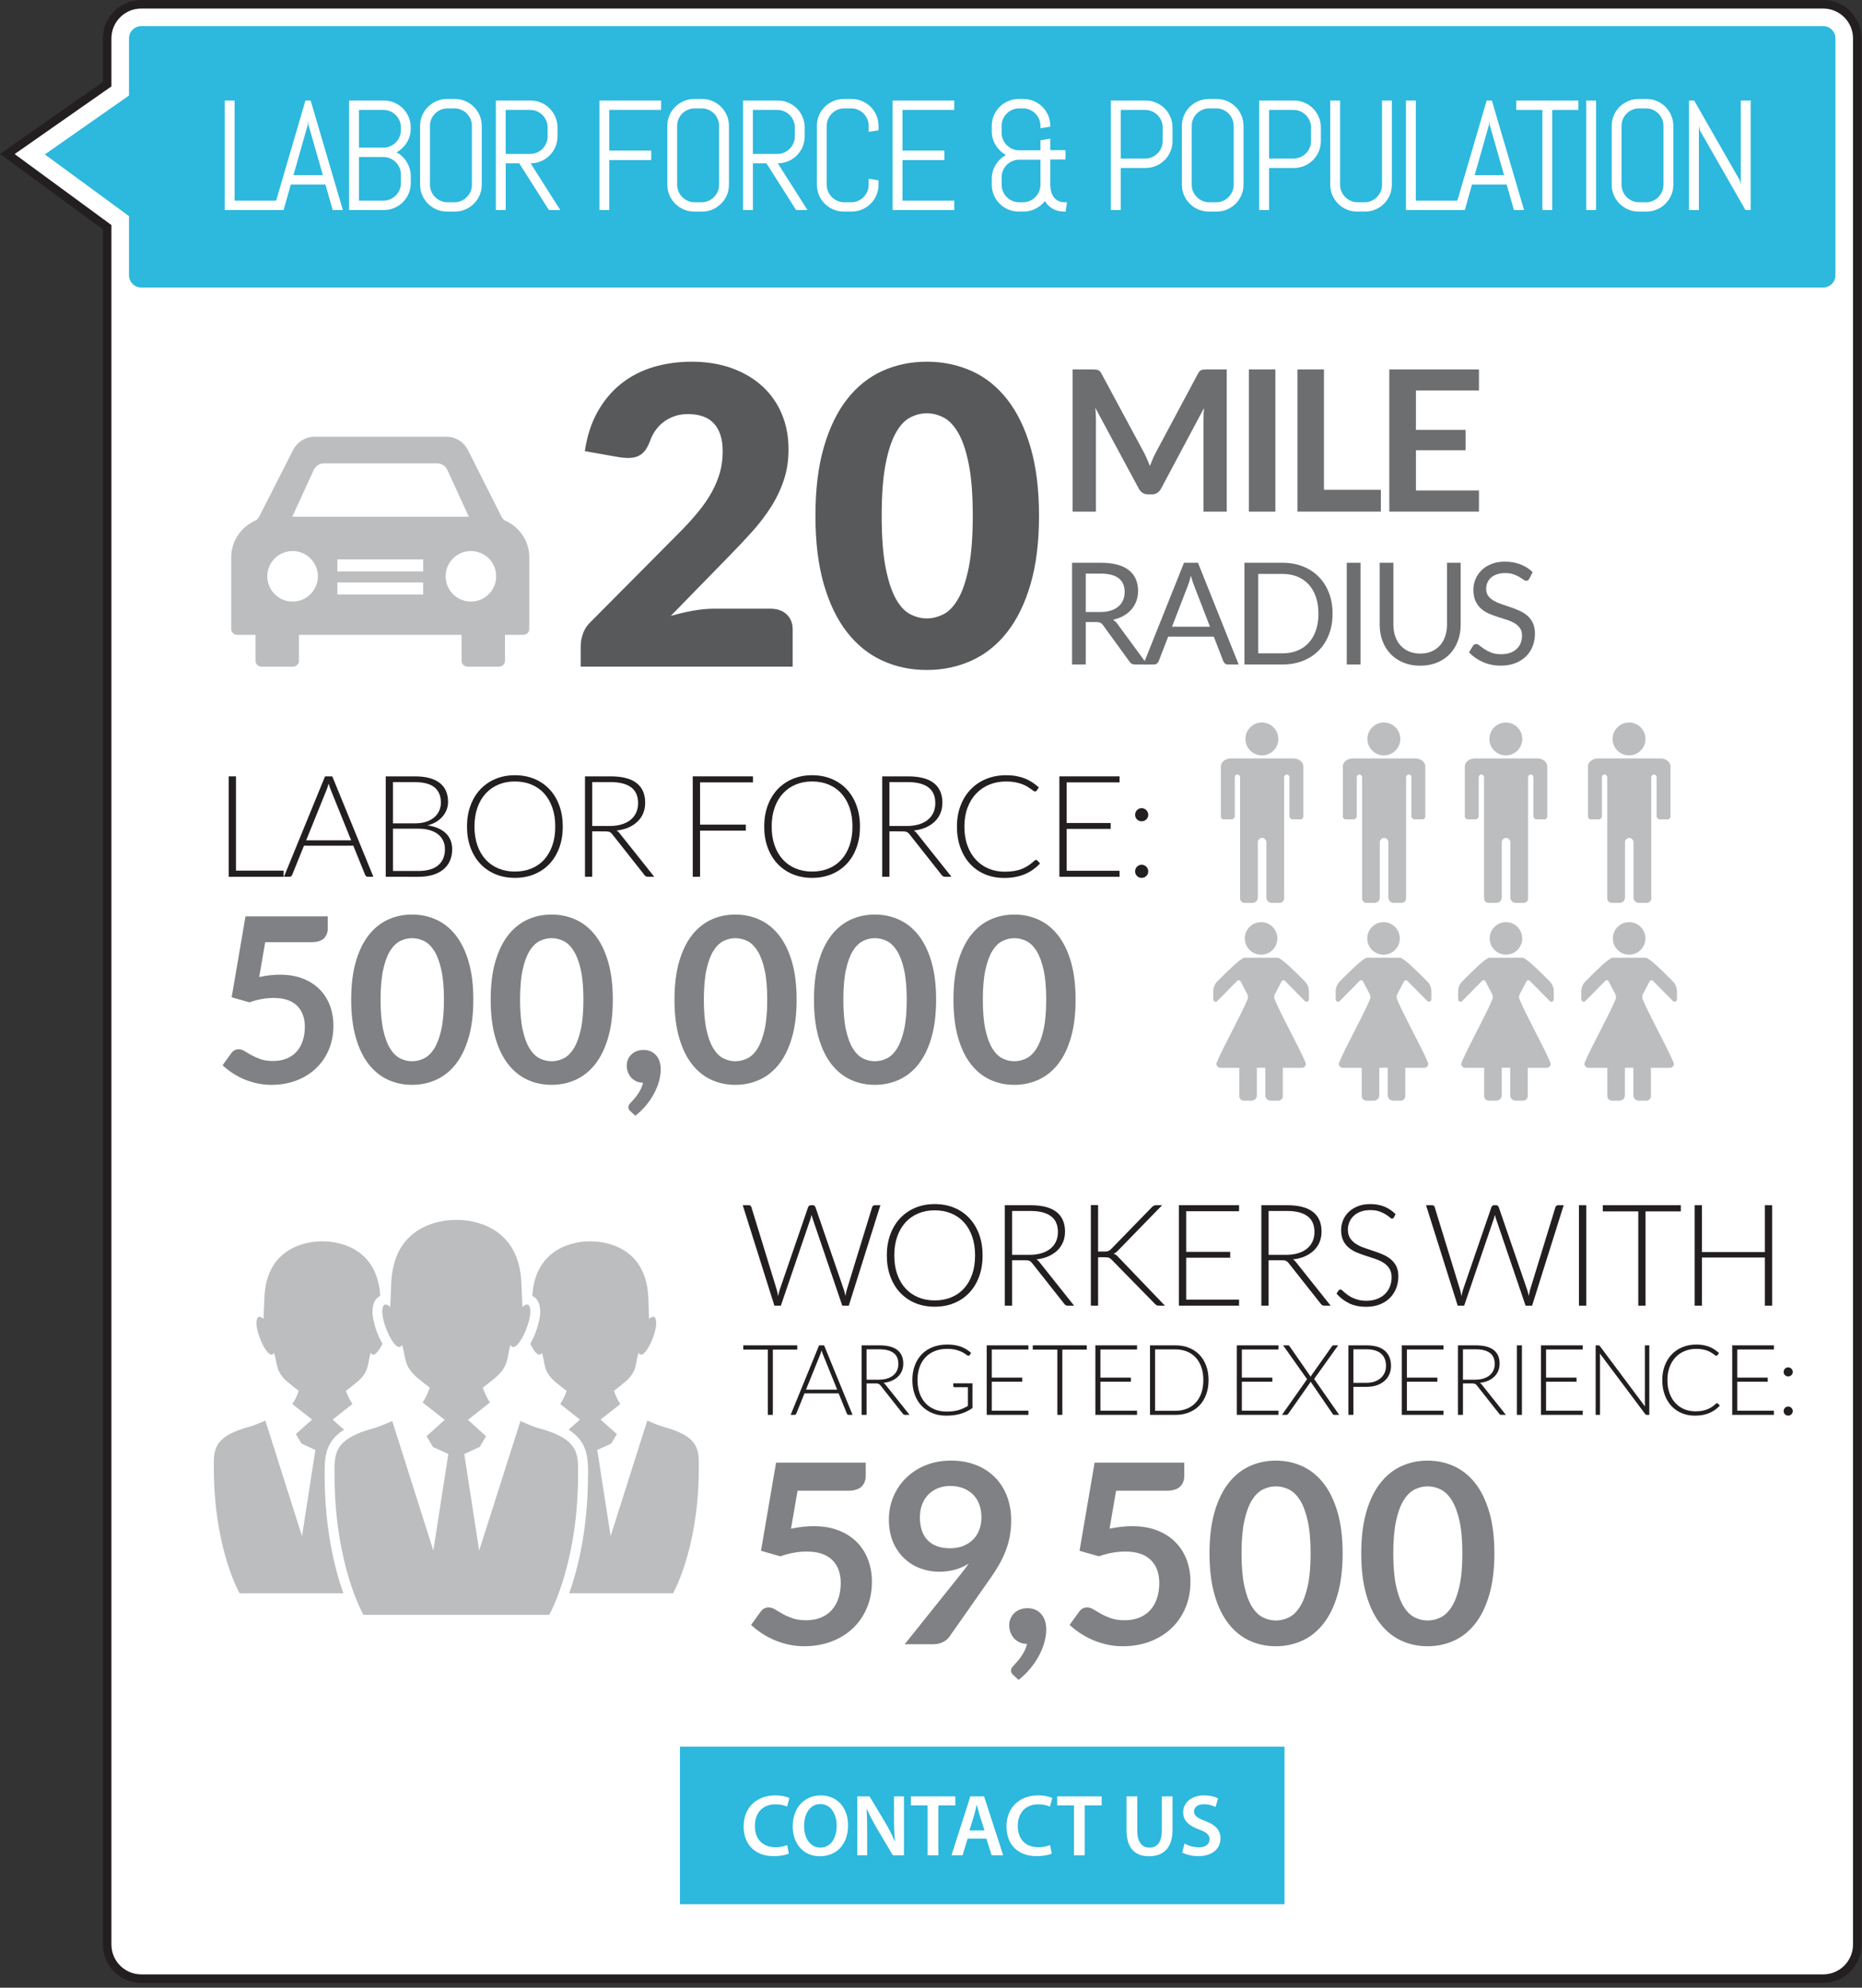 <?xml version="1.0" encoding="utf-8"?>
<!-- Generator: Adobe Illustrator 16.0.0, SVG Export Plug-In . SVG Version: 6.00 Build 0)  -->
<!DOCTYPE svg PUBLIC "-//W3C//DTD SVG 1.1//EN" "http://www.w3.org/Graphics/SVG/1.1/DTD/svg11.dtd">
<svg version="1.1" id="Layer_1" xmlns="http://www.w3.org/2000/svg" xmlns:xlink="http://www.w3.org/1999/xlink" x="0px" y="0px"
	 width="341px" height="364px" viewBox="0 0 341 364" enable-background="new 0 0 341 364" xml:space="preserve">
<rect x="0" y="0" width="341" height="364" fill="#333333" stroke="none"/>
<path fill="#FFFFFF" stroke="#231F20" stroke-width="1.563" stroke-miterlimit="10" d="M340.135,356.09
	c0,3.453-2.797,6.252-6.25,6.252H25.877c-3.453,0-6.252-2.799-6.252-6.252V41.605L1.342,28.199l18.283-12.785V7.031
	c0-3.453,2.799-6.25,6.252-6.25h308.008c3.453,0,6.25,2.797,6.25,6.25V356.09z"/>
<rect x="124.52" y="319.861" fill="#2DB8DD" width="110.719" height="28.852"/>
<g>
	<path fill="#FFFFFF" d="M144.475,339.428c-0.464,0.24-1.488,0.48-2.785,0.48c-3.425,0-5.506-2.145-5.506-5.427
		c0-3.553,2.465-5.698,5.763-5.698c1.296,0,2.225,0.272,2.625,0.48l-0.433,1.568c-0.512-0.224-1.216-0.416-2.112-0.416
		c-2.193,0-3.778,1.377-3.778,3.97c0,2.369,1.393,3.89,3.762,3.89c0.801,0,1.633-0.16,2.146-0.4L144.475,339.428z"/>
	<path fill="#FFFFFF" d="M155.308,334.242c0,3.617-2.192,5.682-5.17,5.682c-3.041,0-4.962-2.32-4.962-5.49
		c0-3.313,2.081-5.65,5.122-5.65C153.451,328.783,155.308,331.169,155.308,334.242z M147.257,334.402
		c0,2.192,1.104,3.938,2.993,3.938c1.904,0,2.978-1.761,2.978-4.018c0-2.033-1.009-3.954-2.978-3.954
		C148.297,330.368,147.257,332.177,147.257,334.402z"/>
	<path fill="#FFFFFF" d="M157,339.748V328.96h2.24l2.785,4.626c0.721,1.2,1.345,2.448,1.841,3.617h0.032
		c-0.128-1.44-0.176-2.833-0.176-4.481v-3.762h1.824v10.788h-2.032l-2.817-4.738c-0.688-1.185-1.408-2.513-1.937-3.729l-0.048,0.017
		c0.079,1.393,0.096,2.816,0.096,4.594v3.857H157z"/>
	<path fill="#FFFFFF" d="M169.881,330.608h-3.073v-1.648h8.147v1.648h-3.105v9.14h-1.969V330.608z"/>
	<path fill="#FFFFFF" d="M177.209,336.69l-0.928,3.058h-2.033l3.458-10.788h2.513l3.505,10.788h-2.112l-0.977-3.058H177.209z
		 M180.299,335.202l-0.849-2.657c-0.208-0.656-0.384-1.393-0.544-2.017h-0.032c-0.16,0.624-0.32,1.377-0.512,2.017l-0.833,2.657
		H180.299z"/>
	<path fill="#FFFFFF" d="M192.619,339.428c-0.464,0.24-1.488,0.48-2.785,0.48c-3.425,0-5.506-2.145-5.506-5.427
		c0-3.553,2.465-5.698,5.763-5.698c1.296,0,2.225,0.272,2.625,0.48l-0.433,1.568c-0.512-0.224-1.216-0.416-2.112-0.416
		c-2.193,0-3.778,1.377-3.778,3.97c0,2.369,1.393,3.89,3.762,3.89c0.801,0,1.633-0.16,2.146-0.4L192.619,339.428z"/>
	<path fill="#FFFFFF" d="M196.682,330.608h-3.073v-1.648h8.147v1.648h-3.105v9.14h-1.969V330.608z"/>
	<path fill="#FFFFFF" d="M208.281,328.96v6.29c0,2.113,0.881,3.09,2.209,3.09c1.425,0,2.273-0.977,2.273-3.09v-6.29h1.969v6.162
		c0,3.329-1.713,4.802-4.306,4.802c-2.497,0-4.114-1.393-4.114-4.785v-6.179H208.281z"/>
	<path fill="#FFFFFF" d="M216.937,337.604c0.64,0.368,1.601,0.688,2.608,0.688c1.265,0,1.969-0.592,1.969-1.472
		c0-0.816-0.544-1.297-1.921-1.793c-1.776-0.641-2.913-1.585-2.913-3.138c0-1.761,1.473-3.105,3.81-3.105
		c1.169,0,2.033,0.257,2.594,0.545l-0.48,1.584c-0.385-0.208-1.137-0.512-2.146-0.512c-1.248,0-1.792,0.672-1.792,1.297
		c0,0.832,0.624,1.216,2.064,1.776c1.873,0.704,2.785,1.648,2.785,3.201c0,1.729-1.313,3.233-4.098,3.233
		c-1.137,0-2.321-0.32-2.913-0.672L216.937,337.604z"/>
</g>
<path fill="#2DB8DD" d="M8.213,28.277l15.412,11.301v10.824c0,1.242,1.01,2.252,2.252,2.252h308.008c1.242,0,2.25-1.01,2.25-2.252
	V7.031c0-1.242-1.008-2.25-2.25-2.25H25.877c-1.242,0-2.252,1.008-2.252,2.25v10.465L8.213,28.277z"/>
<g>
	<path fill="#FFFFFF" d="M41.158,38.466v-20.06h1.805v18.339h7.68v1.721H41.158z"/>
	<path fill="#FFFFFF" d="M59.603,33.794h-6.351l-1.314,4.672h-1.875l5.876-20.06h0.951l5.902,20.06h-1.86L59.603,33.794z
		 M53.742,32.073h5.385l-2.644-9.246l-0.056-0.741l-0.056,0.741L53.742,32.073z"/>
	<path fill="#FFFFFF" d="M74.838,35.458c-0.257,0.598-0.608,1.119-1.057,1.567c-0.447,0.447-0.972,0.8-1.573,1.056
		c-0.602,0.257-1.243,0.385-1.924,0.385h-6.351v-20.06h6.351c0.681,0,1.322,0.129,1.924,0.385c0.602,0.257,1.126,0.608,1.573,1.057
		c0.448,0.447,0.8,0.972,1.057,1.573c0.256,0.602,0.385,1.243,0.385,1.924v0.195c0,0.476-0.063,0.931-0.189,1.364
		s-0.306,0.837-0.538,1.21c-0.233,0.373-0.509,0.711-0.825,1.014c-0.317,0.304-0.672,0.558-1.063,0.763
		c0.392,0.205,0.746,0.46,1.063,0.763c0.316,0.303,0.592,0.644,0.825,1.021c0.232,0.378,0.412,0.784,0.538,1.218
		s0.189,0.888,0.189,1.363v1.287C75.223,34.223,75.094,34.861,74.838,35.458z M73.418,23.345c0-0.448-0.084-0.865-0.252-1.252
		s-0.398-0.728-0.692-1.021s-0.635-0.524-1.021-0.692s-0.804-0.252-1.252-0.252h-4.462v6.91H70.2c0.448,0,0.865-0.084,1.252-0.252
		c0.387-0.167,0.728-0.398,1.021-0.692c0.294-0.293,0.524-0.634,0.692-1.021s0.252-0.805,0.252-1.252V23.345z M73.418,31.961
		c0-0.447-0.084-0.864-0.252-1.252c-0.168-0.387-0.398-0.725-0.692-1.014s-0.635-0.518-1.021-0.686s-0.804-0.252-1.252-0.252h-4.462
		v7.987H70.2c0.448,0,0.865-0.084,1.252-0.252s0.728-0.396,1.021-0.686c0.294-0.288,0.524-0.627,0.692-1.014
		s0.252-0.805,0.252-1.252V31.961z"/>
	<path fill="#FFFFFF" d="M87.842,35.738c-0.257,0.597-0.608,1.119-1.057,1.566c-0.447,0.447-0.97,0.8-1.566,1.057
		c-0.597,0.256-1.235,0.384-1.916,0.384h-1.427c-0.681,0-1.322-0.128-1.924-0.384c-0.602-0.257-1.126-0.609-1.573-1.057
		c-0.448-0.447-0.8-0.97-1.057-1.566s-0.385-1.235-0.385-1.917V23.051c0-0.681,0.128-1.319,0.385-1.916s0.608-1.119,1.057-1.567
		c0.447-0.447,0.972-0.799,1.573-1.056s1.243-0.385,1.924-0.385h1.427c0.681,0,1.319,0.128,1.916,0.385s1.119,0.608,1.566,1.056
		c0.448,0.448,0.8,0.971,1.057,1.567c0.256,0.597,0.385,1.235,0.385,1.916v10.771C88.227,34.503,88.098,35.142,87.842,35.738z
		 M86.422,23.051c0-0.447-0.084-0.865-0.252-1.252s-0.396-0.725-0.686-1.015c-0.289-0.288-0.627-0.518-1.014-0.685
		c-0.388-0.168-0.805-0.252-1.252-0.252H81.96c-0.448,0-0.865,0.084-1.252,0.252c-0.388,0.167-0.728,0.396-1.021,0.685
		c-0.294,0.29-0.524,0.628-0.692,1.015s-0.252,0.805-0.252,1.252v10.771c0,0.448,0.084,0.865,0.252,1.252
		c0.168,0.388,0.398,0.728,0.692,1.021s0.634,0.524,1.021,0.692c0.387,0.168,0.804,0.252,1.252,0.252h1.259
		c0.447,0,0.864-0.084,1.252-0.252c0.387-0.168,0.725-0.398,1.014-0.692s0.518-0.634,0.686-1.021
		c0.168-0.387,0.252-0.804,0.252-1.252V23.051z"/>
	<path fill="#FFFFFF" d="M100.53,38.466l-5.442-8.561h-2.476v8.561h-1.805v-20.06h6.365c0.681,0,1.319,0.129,1.916,0.385
		c0.597,0.257,1.119,0.608,1.566,1.057c0.448,0.447,0.8,0.972,1.057,1.573c0.256,0.602,0.385,1.243,0.385,1.924v1.622
		c0,0.682-0.129,1.322-0.385,1.924c-0.257,0.602-0.608,1.126-1.057,1.573c-0.447,0.448-0.97,0.8-1.566,1.057
		s-1.235,0.385-1.916,0.385l5.441,8.561H100.53z M100.292,23.345c0-0.448-0.084-0.865-0.252-1.252s-0.396-0.728-0.686-1.021
		s-0.627-0.524-1.014-0.692c-0.388-0.168-0.805-0.252-1.252-0.252h-4.477v8.058h4.477c0.447,0,0.864-0.084,1.252-0.252
		c0.387-0.168,0.725-0.398,1.014-0.692s0.518-0.634,0.686-1.021c0.168-0.387,0.252-0.804,0.252-1.252V23.345z"/>
	<path fill="#FFFFFF" d="M111.583,20.127v7.456h7.68v1.721h-7.68v9.162h-1.805v-20.06h11.289v1.721H111.583z"/>
	<path fill="#FFFFFF" d="M133.113,35.738c-0.257,0.597-0.608,1.119-1.057,1.566c-0.447,0.447-0.97,0.8-1.566,1.057
		c-0.597,0.256-1.235,0.384-1.916,0.384h-1.427c-0.681,0-1.322-0.128-1.924-0.384c-0.602-0.257-1.126-0.609-1.573-1.057
		c-0.448-0.447-0.8-0.97-1.057-1.566s-0.385-1.235-0.385-1.917V23.051c0-0.681,0.128-1.319,0.385-1.916s0.608-1.119,1.057-1.567
		c0.447-0.447,0.972-0.799,1.573-1.056s1.243-0.385,1.924-0.385h1.427c0.681,0,1.319,0.128,1.916,0.385s1.119,0.608,1.566,1.056
		c0.448,0.448,0.8,0.971,1.057,1.567c0.256,0.597,0.385,1.235,0.385,1.916v10.771C133.498,34.503,133.369,35.142,133.113,35.738z
		 M131.693,23.051c0-0.447-0.084-0.865-0.252-1.252s-0.396-0.725-0.686-1.015c-0.289-0.288-0.627-0.518-1.014-0.685
		c-0.388-0.168-0.805-0.252-1.252-0.252h-1.259c-0.448,0-0.865,0.084-1.252,0.252c-0.388,0.167-0.728,0.396-1.021,0.685
		c-0.294,0.29-0.524,0.628-0.692,1.015s-0.252,0.805-0.252,1.252v10.771c0,0.448,0.084,0.865,0.252,1.252
		c0.168,0.388,0.398,0.728,0.692,1.021s0.634,0.524,1.021,0.692c0.387,0.168,0.804,0.252,1.252,0.252h1.259
		c0.447,0,0.864-0.084,1.252-0.252c0.387-0.168,0.725-0.398,1.014-0.692s0.518-0.634,0.686-1.021
		c0.168-0.387,0.252-0.804,0.252-1.252V23.051z"/>
	<path fill="#FFFFFF" d="M145.802,38.466l-5.442-8.561h-2.476v8.561h-1.805v-20.06h6.365c0.681,0,1.319,0.129,1.916,0.385
		c0.597,0.257,1.119,0.608,1.566,1.057c0.448,0.447,0.8,0.972,1.057,1.573c0.256,0.602,0.385,1.243,0.385,1.924v1.622
		c0,0.682-0.129,1.322-0.385,1.924c-0.257,0.602-0.608,1.126-1.057,1.573c-0.447,0.448-0.97,0.8-1.566,1.057
		s-1.235,0.385-1.916,0.385l5.441,8.561H145.802z M145.563,23.345c0-0.448-0.084-0.865-0.252-1.252s-0.396-0.728-0.686-1.021
		s-0.627-0.524-1.014-0.692c-0.388-0.168-0.805-0.252-1.252-0.252h-4.477v8.058h4.477c0.447,0,0.864-0.084,1.252-0.252
		c0.387-0.168,0.725-0.398,1.014-0.692s0.518-0.634,0.686-1.021c0.168-0.387,0.252-0.804,0.252-1.252V23.345z"/>
	<path fill="#FFFFFF" d="M160.504,35.738c-0.257,0.597-0.608,1.119-1.057,1.566c-0.447,0.447-0.97,0.8-1.566,1.057
		c-0.597,0.256-1.235,0.384-1.916,0.384h-1.427c-0.681,0-1.322-0.128-1.924-0.384c-0.602-0.257-1.126-0.609-1.573-1.057
		c-0.448-0.447-0.8-0.97-1.057-1.566s-0.385-1.235-0.385-1.917V23.051c0-0.681,0.128-1.319,0.385-1.916s0.608-1.119,1.057-1.567
		c0.447-0.447,0.972-0.799,1.573-1.056s1.243-0.385,1.924-0.385h1.427c0.681,0,1.319,0.128,1.916,0.385s1.119,0.608,1.566,1.056
		c0.448,0.448,0.8,0.971,1.057,1.567c0.256,0.597,0.385,1.235,0.385,1.916v0.812l-1.805,0.279v-1.091
		c0-0.447-0.084-0.865-0.252-1.252s-0.396-0.725-0.686-1.015c-0.289-0.288-0.627-0.518-1.014-0.685
		c-0.388-0.168-0.805-0.252-1.252-0.252h-1.259c-0.448,0-0.865,0.084-1.252,0.252c-0.388,0.167-0.728,0.396-1.021,0.685
		c-0.294,0.29-0.524,0.628-0.692,1.015s-0.252,0.805-0.252,1.252v10.771c0,0.448,0.084,0.865,0.252,1.252
		c0.168,0.388,0.398,0.728,0.692,1.021s0.634,0.524,1.021,0.692c0.387,0.168,0.804,0.252,1.252,0.252h1.259
		c0.447,0,0.864-0.084,1.252-0.252c0.387-0.168,0.725-0.398,1.014-0.692s0.518-0.634,0.686-1.021
		c0.168-0.387,0.252-0.804,0.252-1.252V32.73l1.805,0.294v0.797C160.889,34.503,160.76,35.142,160.504,35.738z"/>
	<path fill="#FFFFFF" d="M163.471,38.466v-20.06h11.289v1.721h-9.484v7.456h7.68v1.721h-7.68v7.441h9.484v1.721H163.471z"/>
	<path fill="#FFFFFF" d="M194.906,38.745c-0.812,0-1.518-0.172-2.119-0.518c-0.602-0.345-1.08-0.811-1.434-1.398
		c-0.467,0.588-1.04,1.054-1.721,1.398c-0.682,0.346-1.418,0.518-2.211,0.518h-0.853c-0.681,0-1.322-0.128-1.924-0.384
		c-0.602-0.257-1.126-0.609-1.573-1.057c-0.448-0.447-0.8-0.97-1.057-1.566s-0.385-1.235-0.385-1.917V32.73
		c0-0.476,0.063-0.93,0.189-1.363s0.305-0.837,0.538-1.21s0.509-0.712,0.825-1.015c0.317-0.303,0.672-0.557,1.063-0.763
		c-0.392-0.205-0.746-0.459-1.063-0.762c-0.316-0.303-0.592-0.642-0.825-1.015s-0.412-0.776-0.538-1.21s-0.189-0.888-0.189-1.363
		v-0.979c0-0.681,0.128-1.319,0.385-1.916s0.608-1.119,1.057-1.567c0.447-0.447,0.972-0.799,1.573-1.056s1.243-0.385,1.924-0.385
		h0.853c0.681,0,1.32,0.128,1.917,0.385s1.119,0.608,1.566,1.056c0.448,0.448,0.8,0.971,1.057,1.567
		c0.256,0.597,0.385,1.235,0.385,1.916v0.14l-1.805,0.294v-0.434c0-0.447-0.084-0.865-0.252-1.252s-0.396-0.725-0.686-1.015
		c-0.289-0.288-0.627-0.518-1.014-0.685c-0.388-0.168-0.805-0.252-1.252-0.252h-0.686c-0.448,0-0.865,0.084-1.252,0.252
		c-0.388,0.167-0.728,0.396-1.021,0.685c-0.294,0.29-0.524,0.628-0.692,1.015s-0.252,0.805-0.252,1.252v1.259
		c0,0.447,0.084,0.865,0.252,1.252s0.398,0.728,0.692,1.021s0.634,0.524,1.021,0.692c0.387,0.168,0.804,0.252,1.252,0.252h3.889
		v-1.833l1.805-0.294v2.099h2.783v1.707h-2.783v4.825c0.019,0.42,0.083,0.812,0.195,1.176c0.112,0.363,0.277,0.683,0.497,0.958
		c0.219,0.274,0.491,0.489,0.818,0.644c0.326,0.153,0.703,0.23,1.133,0.23h0.419l-0.251,1.706H194.906z M188.556,36.801
		c0.382-0.158,0.715-0.377,1-0.657c0.284-0.279,0.515-0.605,0.692-0.979c0.177-0.373,0.274-0.774,0.294-1.203v-4.715h-3.889
		c-0.448,0-0.865,0.084-1.252,0.252c-0.388,0.168-0.728,0.396-1.021,0.686s-0.524,0.628-0.692,1.015s-0.252,0.804-0.252,1.252v1.37
		c0,0.448,0.084,0.865,0.252,1.252c0.168,0.388,0.398,0.728,0.692,1.021s0.634,0.524,1.021,0.692
		c0.387,0.168,0.804,0.252,1.252,0.252h0.686C187.768,37.039,188.173,36.96,188.556,36.801z"/>
	<path fill="#FFFFFF" d="M214.346,27.751c-0.257,0.597-0.608,1.119-1.057,1.566c-0.447,0.447-0.972,0.8-1.573,1.057
		c-0.602,0.256-1.243,0.384-1.924,0.384h-4.546v7.708h-1.805v-20.06h6.351c0.681,0,1.322,0.129,1.924,0.385
		c0.602,0.257,1.126,0.608,1.573,1.057c0.448,0.447,0.8,0.972,1.057,1.573c0.256,0.602,0.385,1.243,0.385,1.924v2.489
		C214.73,26.516,214.602,27.154,214.346,27.751z M212.926,23.345c0-0.448-0.084-0.865-0.252-1.252s-0.398-0.728-0.692-1.021
		s-0.635-0.524-1.021-0.692s-0.804-0.252-1.252-0.252h-4.462v8.911h4.462c0.448,0,0.865-0.084,1.252-0.252s0.728-0.396,1.021-0.686
		s0.524-0.627,0.692-1.015c0.168-0.387,0.252-0.804,0.252-1.252V23.345z"/>
	<path fill="#FFFFFF" d="M227.349,35.738c-0.257,0.597-0.608,1.119-1.057,1.566c-0.447,0.447-0.97,0.8-1.566,1.057
		c-0.597,0.256-1.235,0.384-1.916,0.384h-1.427c-0.681,0-1.322-0.128-1.924-0.384c-0.602-0.257-1.126-0.609-1.573-1.057
		c-0.448-0.447-0.8-0.97-1.057-1.566s-0.385-1.235-0.385-1.917V23.051c0-0.681,0.128-1.319,0.385-1.916s0.608-1.119,1.057-1.567
		c0.447-0.447,0.972-0.799,1.573-1.056s1.243-0.385,1.924-0.385h1.427c0.681,0,1.319,0.128,1.916,0.385s1.119,0.608,1.566,1.056
		c0.448,0.448,0.8,0.971,1.057,1.567c0.256,0.597,0.385,1.235,0.385,1.916v10.771C227.733,34.503,227.604,35.142,227.349,35.738z
		 M225.929,23.051c0-0.447-0.084-0.865-0.252-1.252s-0.396-0.725-0.686-1.015c-0.289-0.288-0.627-0.518-1.014-0.685
		c-0.388-0.168-0.805-0.252-1.252-0.252h-1.259c-0.448,0-0.865,0.084-1.252,0.252c-0.388,0.167-0.728,0.396-1.021,0.685
		c-0.294,0.29-0.524,0.628-0.692,1.015s-0.252,0.805-0.252,1.252v10.771c0,0.448,0.084,0.865,0.252,1.252
		c0.168,0.388,0.398,0.728,0.692,1.021s0.634,0.524,1.021,0.692c0.387,0.168,0.804,0.252,1.252,0.252h1.259
		c0.447,0,0.864-0.084,1.252-0.252c0.387-0.168,0.725-0.398,1.014-0.692s0.518-0.634,0.686-1.021
		c0.168-0.387,0.252-0.804,0.252-1.252V23.051z"/>
	<path fill="#FFFFFF" d="M241.514,27.751c-0.257,0.597-0.608,1.119-1.057,1.566c-0.447,0.447-0.972,0.8-1.573,1.057
		c-0.602,0.256-1.243,0.384-1.924,0.384h-4.546v7.708h-1.805v-20.06h6.351c0.681,0,1.322,0.129,1.924,0.385
		c0.602,0.257,1.126,0.608,1.573,1.057c0.448,0.447,0.8,0.972,1.057,1.573c0.256,0.602,0.385,1.243,0.385,1.924v2.489
		C241.898,26.516,241.77,27.154,241.514,27.751z M240.094,23.345c0-0.448-0.084-0.865-0.252-1.252s-0.398-0.728-0.692-1.021
		s-0.635-0.524-1.021-0.692s-0.804-0.252-1.252-0.252h-4.462v8.911h4.462c0.448,0,0.865-0.084,1.252-0.252s0.728-0.396,1.021-0.686
		s0.524-0.627,0.692-1.015c0.168-0.387,0.252-0.804,0.252-1.252V23.345z"/>
	<path fill="#FFFFFF" d="M254.517,35.738c-0.257,0.597-0.608,1.119-1.057,1.566c-0.447,0.447-0.97,0.8-1.566,1.057
		c-0.597,0.256-1.235,0.384-1.916,0.384h-1.427c-0.681,0-1.322-0.128-1.924-0.384c-0.602-0.257-1.126-0.609-1.573-1.057
		c-0.448-0.447-0.8-0.97-1.057-1.566s-0.385-1.235-0.385-1.917V18.406h1.805v15.415c0,0.448,0.084,0.865,0.252,1.252
		c0.168,0.388,0.398,0.728,0.692,1.021s0.634,0.524,1.021,0.692c0.387,0.168,0.804,0.252,1.252,0.252h1.259
		c0.447,0,0.864-0.084,1.252-0.252c0.387-0.168,0.725-0.398,1.014-0.692s0.518-0.634,0.686-1.021
		c0.168-0.387,0.252-0.804,0.252-1.252V18.406h1.805v15.415C254.901,34.503,254.772,35.142,254.517,35.738z"/>
	<path fill="#FFFFFF" d="M257.482,38.466v-20.06h1.805v18.339h7.68v1.721H257.482z"/>
	<path fill="#FFFFFF" d="M275.927,33.794h-6.351l-1.314,4.672h-1.875l5.876-20.06h0.951l5.902,20.06h-1.86L275.927,33.794z
		 M270.066,32.073h5.385l-2.644-9.246l-0.056-0.741l-0.056,0.741L270.066,32.073z"/>
	<path fill="#FFFFFF" d="M284.272,20.127v18.339h-1.805V20.127h-4.784v-1.721h11.373v1.721H284.272z"/>
	<path fill="#FFFFFF" d="M290.492,38.466v-20.06h1.805v20.06H290.492z"/>
	<path fill="#FFFFFF" d="M306.063,35.738c-0.257,0.597-0.608,1.119-1.057,1.566c-0.447,0.447-0.97,0.8-1.566,1.057
		c-0.597,0.256-1.235,0.384-1.916,0.384h-1.427c-0.681,0-1.322-0.128-1.924-0.384c-0.602-0.257-1.126-0.609-1.573-1.057
		c-0.448-0.447-0.8-0.97-1.057-1.566s-0.385-1.235-0.385-1.917V23.051c0-0.681,0.128-1.319,0.385-1.916s0.608-1.119,1.057-1.567
		c0.447-0.447,0.972-0.799,1.573-1.056s1.243-0.385,1.924-0.385h1.427c0.681,0,1.319,0.128,1.916,0.385s1.119,0.608,1.566,1.056
		c0.448,0.448,0.8,0.971,1.057,1.567c0.256,0.597,0.385,1.235,0.385,1.916v10.771C306.447,34.503,306.318,35.142,306.063,35.738z
		 M304.643,23.051c0-0.447-0.084-0.865-0.252-1.252s-0.396-0.725-0.686-1.015c-0.289-0.288-0.627-0.518-1.014-0.685
		c-0.388-0.168-0.805-0.252-1.252-0.252h-1.259c-0.448,0-0.865,0.084-1.252,0.252c-0.388,0.167-0.728,0.396-1.021,0.685
		c-0.294,0.29-0.524,0.628-0.692,1.015s-0.252,0.805-0.252,1.252v10.771c0,0.448,0.084,0.865,0.252,1.252
		c0.168,0.388,0.398,0.728,0.692,1.021s0.634,0.524,1.021,0.692c0.387,0.168,0.804,0.252,1.252,0.252h1.259
		c0.447,0,0.864-0.084,1.252-0.252c0.387-0.168,0.725-0.398,1.014-0.692s0.518-0.634,0.686-1.021
		c0.168-0.387,0.252-0.804,0.252-1.252V23.051z"/>
	<path fill="#FFFFFF" d="M319.66,38.466l-8.365-14.604l-0.168-0.867v15.471h-1.805v-20.06h0.938l8.365,14.618l0.182,0.854V18.406
		h1.805v20.06H319.66z"/>
</g>
<g>
	<path fill="#58595B" d="M126.666,66.238c2.729,0,5.188,0.398,7.374,1.194c2.186,0.796,4.05,1.902,5.592,3.317
		c1.542,1.416,2.724,3.103,3.545,5.062s1.232,4.113,1.232,6.464c0,2.022-0.284,3.893-0.854,5.61c-0.568,1.72-1.346,3.355-2.331,4.91
		c-0.986,1.554-2.13,3.058-3.432,4.511c-1.302,1.454-2.686,2.926-4.151,4.417l-10.805,11.07c1.39-0.404,2.762-0.727,4.114-0.967
		c1.352-0.24,2.621-0.36,3.81-0.36h10.312c1.264,0,2.262,0.348,2.995,1.043s1.1,1.611,1.1,2.748v6.824h-38.821v-3.791
		c0-0.732,0.151-1.517,0.455-2.351s0.834-1.593,1.593-2.274l15.922-16.037c1.365-1.364,2.553-2.666,3.564-3.904
		c1.01-1.238,1.845-2.458,2.502-3.659c0.657-1.199,1.149-2.4,1.479-3.602c0.328-1.199,0.493-2.47,0.493-3.81
		c0-2.199-0.525-3.886-1.574-5.062c-1.049-1.175-2.647-1.763-4.795-1.763c-0.886,0-1.694,0.127-2.427,0.379
		c-0.733,0.253-1.391,0.595-1.972,1.024s-1.08,0.935-1.497,1.516c-0.417,0.582-0.752,1.214-1.005,1.896
		c-0.404,1.138-0.916,1.959-1.535,2.465c-0.62,0.506-1.46,0.758-2.521,0.758c-0.253,0-0.524-0.013-0.814-0.038
		c-0.291-0.024-0.588-0.063-0.892-0.113l-6.217-1.1c0.403-2.754,1.181-5.156,2.331-7.203s2.578-3.753,4.284-5.118
		c1.706-1.364,3.658-2.382,5.857-3.052C121.775,66.574,124.139,66.238,126.666,66.238z"/>
	<path fill="#58595B" d="M190.281,94.444c0,4.828-0.519,9.011-1.555,12.549c-1.036,3.539-2.471,6.471-4.303,8.796
		c-1.833,2.325-4.006,4.057-6.521,5.193c-2.516,1.138-5.238,1.706-8.17,1.706c-2.933,0-5.644-0.568-8.132-1.706
		c-2.49-1.137-4.645-2.868-6.465-5.193c-1.819-2.325-3.241-5.257-4.265-8.796c-1.023-3.538-1.535-7.721-1.535-12.549
		c0-4.827,0.512-9.01,1.535-12.548c1.023-3.539,2.445-6.471,4.265-8.796c1.82-2.325,3.975-4.05,6.465-5.175
		c2.488-1.124,5.199-1.688,8.132-1.688c2.932,0,5.654,0.563,8.17,1.688c2.515,1.125,4.688,2.85,6.521,5.175
		c1.832,2.325,3.267,5.257,4.303,8.796C189.763,85.435,190.281,89.617,190.281,94.444z M178.149,94.444
		c0-3.815-0.24-6.943-0.721-9.383c-0.48-2.438-1.118-4.354-1.914-5.743s-1.7-2.345-2.711-2.862s-2.034-0.777-3.07-0.777
		c-1.037,0-2.054,0.26-3.052,0.777c-0.999,0.518-1.884,1.473-2.654,2.862c-0.771,1.39-1.391,3.305-1.857,5.743
		c-0.468,2.439-0.701,5.567-0.701,9.383c0,3.843,0.233,6.976,0.701,9.402c0.467,2.427,1.086,4.341,1.857,5.743
		c0.771,1.403,1.655,2.364,2.654,2.882c0.998,0.519,2.015,0.777,3.052,0.777c1.036,0,2.06-0.259,3.07-0.777
		c1.011-0.518,1.915-1.479,2.711-2.882c0.796-1.402,1.434-3.316,1.914-5.743S178.149,98.287,178.149,94.444z"/>
</g>
<g>
	<path fill="#6D6E70" d="M210.072,84.083c0.174,0.413,0.345,0.831,0.514,1.251c0.168-0.433,0.342-0.858,0.521-1.278
		s0.372-0.822,0.576-1.206l7.704-14.418c0.096-0.18,0.194-0.324,0.297-0.432c0.102-0.108,0.216-0.187,0.342-0.234
		s0.268-0.078,0.423-0.09c0.156-0.012,0.343-0.019,0.559-0.019h3.653v26.028h-4.266V76.874c0-0.313,0.009-0.654,0.027-1.026
		c0.018-0.372,0.045-0.75,0.081-1.134l-7.866,14.76c-0.18,0.336-0.414,0.597-0.702,0.783c-0.288,0.186-0.624,0.278-1.008,0.278
		h-0.666c-0.385,0-0.72-0.093-1.008-0.278c-0.288-0.187-0.522-0.447-0.702-0.783l-7.975-14.814c0.048,0.396,0.081,0.783,0.1,1.161
		c0.018,0.378,0.026,0.729,0.026,1.054v16.812h-4.266V67.657h3.654c0.216,0,0.401,0.007,0.558,0.019s0.297,0.042,0.423,0.09
		s0.243,0.126,0.352,0.234c0.107,0.107,0.21,0.252,0.306,0.432l7.776,14.454C209.71,83.27,209.898,83.669,210.072,84.083z"/>
	<path fill="#6D6E70" d="M233.571,93.686h-4.86V67.657h4.86V93.686z"/>
	<path fill="#6D6E70" d="M242.463,89.689h10.422v3.996h-15.264V67.657h4.842V89.689z"/>
	<path fill="#6D6E70" d="M270.849,67.657v3.853h-11.538v7.218h9.09v3.726h-9.09v7.362h11.538v3.87h-16.416V67.657H270.849z"/>
	<path fill="#6D6E70" d="M198.841,113.911v7.774h-2.509v-18.629h5.265c1.179,0,2.197,0.119,3.055,0.357
		c0.858,0.238,1.566,0.583,2.126,1.033c0.559,0.451,0.973,0.995,1.241,1.632s0.403,1.35,0.403,2.139
		c0,0.658-0.104,1.273-0.313,1.846s-0.509,1.086-0.903,1.541c-0.395,0.454-0.875,0.843-1.443,1.163
		c-0.567,0.32-1.211,0.563-1.93,0.728c0.312,0.183,0.589,0.447,0.832,0.793l5.434,7.397h-2.236c-0.459,0-0.797-0.178-1.014-0.533
		l-4.836-6.656c-0.147-0.208-0.308-0.357-0.481-0.448c-0.173-0.091-0.434-0.137-0.779-0.137H198.841z M198.841,112.078h2.639
		c0.736,0,1.385-0.088,1.943-0.266c0.56-0.178,1.027-0.43,1.404-0.755c0.377-0.324,0.661-0.712,0.852-1.163
		c0.19-0.45,0.286-0.949,0.286-1.495c0-1.109-0.366-1.945-1.099-2.509s-1.822-0.845-3.27-0.845h-2.756V112.078z"/>
	<path fill="#6D6E70" d="M226.843,121.686h-1.95c-0.226,0-0.407-0.057-0.546-0.169s-0.242-0.256-0.312-0.429l-1.742-4.498h-8.359
		l-1.741,4.498c-0.062,0.155-0.165,0.294-0.313,0.416c-0.147,0.121-0.329,0.182-0.546,0.182h-1.95l7.449-18.629h2.561
		L226.843,121.686z M214.636,114.77h6.955l-2.925-7.579c-0.19-0.468-0.377-1.053-0.56-1.755c-0.095,0.355-0.188,0.683-0.279,0.981
		s-0.18,0.562-0.267,0.786L214.636,114.77z"/>
	<path fill="#6D6E70" d="M244.042,112.378c0,1.396-0.222,2.665-0.663,3.809c-0.442,1.144-1.066,2.123-1.872,2.938
		c-0.806,0.814-1.772,1.444-2.899,1.891c-1.126,0.447-2.374,0.67-3.743,0.67h-6.969v-18.629h6.969c1.369,0,2.617,0.223,3.743,0.669
		c1.127,0.447,2.094,1.079,2.899,1.898s1.43,1.801,1.872,2.944C243.82,109.713,244.042,110.982,244.042,112.378z M241.455,112.378
		c0-1.145-0.156-2.167-0.469-3.068c-0.312-0.901-0.754-1.664-1.325-2.288c-0.572-0.624-1.266-1.101-2.08-1.43
		c-0.815-0.329-1.721-0.494-2.717-0.494h-4.434v14.547h4.434c0.996,0,1.901-0.164,2.717-0.494c0.814-0.329,1.508-0.804,2.08-1.424
		c0.571-0.619,1.014-1.38,1.325-2.281C241.299,114.544,241.455,113.521,241.455,112.378z"/>
	<path fill="#6D6E70" d="M249.163,121.686h-2.521v-18.629h2.521V121.686z"/>
	<path fill="#6D6E70" d="M260.096,119.684c0.771,0,1.46-0.13,2.067-0.39c0.606-0.261,1.12-0.624,1.54-1.093
		c0.421-0.468,0.741-1.026,0.962-1.677c0.222-0.649,0.332-1.365,0.332-2.145v-11.323h2.509v11.323c0,1.074-0.171,2.071-0.514,2.989
		c-0.343,0.919-0.832,1.715-1.469,2.386c-0.637,0.672-1.415,1.198-2.334,1.58c-0.918,0.381-1.949,0.571-3.094,0.571
		c-1.144,0-2.176-0.19-3.094-0.571c-0.919-0.382-1.699-0.908-2.34-1.58c-0.642-0.671-1.134-1.467-1.476-2.386
		c-0.343-0.918-0.514-1.915-0.514-2.989v-11.323h2.509v11.31c0,0.78,0.11,1.495,0.332,2.146c0.221,0.649,0.541,1.209,0.962,1.677
		c0.42,0.468,0.936,0.834,1.547,1.099C258.633,119.552,259.324,119.684,260.096,119.684z"/>
	<path fill="#6D6E70" d="M280.076,105.969c-0.078,0.13-0.16,0.228-0.247,0.292c-0.086,0.065-0.199,0.098-0.338,0.098
		c-0.147,0-0.318-0.073-0.514-0.221c-0.194-0.147-0.441-0.31-0.74-0.487c-0.3-0.178-0.659-0.341-1.079-0.488
		c-0.421-0.146-0.93-0.221-1.527-0.221c-0.563,0-1.063,0.076-1.495,0.228c-0.434,0.151-0.796,0.357-1.086,0.617
		c-0.29,0.261-0.509,0.565-0.656,0.917c-0.147,0.351-0.221,0.73-0.221,1.138c0,0.52,0.127,0.951,0.383,1.293
		c0.256,0.343,0.594,0.635,1.015,0.878c0.42,0.242,0.896,0.453,1.43,0.63c0.533,0.178,1.079,0.362,1.638,0.553
		c0.56,0.191,1.105,0.405,1.639,0.644c0.532,0.238,1.009,0.54,1.43,0.903c0.42,0.364,0.758,0.811,1.014,1.339
		c0.256,0.529,0.384,1.18,0.384,1.95c0,0.815-0.139,1.58-0.416,2.295s-0.683,1.337-1.216,1.865
		c-0.533,0.529-1.188,0.945-1.963,1.248c-0.775,0.304-1.657,0.455-2.646,0.455c-1.204,0-2.303-0.219-3.295-0.656
		c-0.993-0.438-1.84-1.029-2.542-1.774l0.729-1.196c0.068-0.096,0.153-0.176,0.253-0.24c0.1-0.065,0.21-0.098,0.332-0.098
		c0.182,0,0.39,0.098,0.624,0.292c0.233,0.195,0.526,0.41,0.877,0.644c0.352,0.234,0.775,0.449,1.274,0.644
		c0.498,0.195,1.106,0.293,1.826,0.293c0.598,0,1.131-0.082,1.599-0.247c0.469-0.165,0.865-0.396,1.189-0.695
		c0.325-0.3,0.574-0.657,0.748-1.073c0.173-0.416,0.26-0.879,0.26-1.391c0-0.563-0.128-1.024-0.384-1.385
		c-0.255-0.359-0.591-0.66-1.007-0.903c-0.416-0.242-0.891-0.448-1.424-0.617s-1.079-0.343-1.638-0.521
		c-0.56-0.177-1.105-0.383-1.639-0.617c-0.532-0.234-1.007-0.537-1.423-0.91c-0.416-0.372-0.752-0.838-1.008-1.397
		c-0.256-0.559-0.384-1.25-0.384-2.073c0-0.658,0.128-1.296,0.384-1.911s0.626-1.161,1.111-1.638s1.086-0.858,1.801-1.145
		s1.536-0.429,2.464-0.429c1.04,0,1.988,0.165,2.847,0.494s1.607,0.806,2.249,1.43L280.076,105.969z"/>
</g>
<path fill="#BBBDBF" d="M92.644,95.398c-0.322-0.145-0.6-0.383-0.76-0.695L85.69,82.4c-0.744-1.479-2.271-2.424-3.928-2.424H57.628
	c-1.658,0-3.186,0.939-3.939,2.416l-6.27,12.307c-0.154,0.313-0.439,0.549-0.762,0.684c-2.535,1.172-4.313,3.707-4.313,6.684v13.102
	c0,0.6,0.484,1.086,1.086,1.086h3.375v4.738c0,0.605,0.48,1.09,1.084,1.09h5.779c0.594,0,1.086-0.484,1.086-1.09v-4.738h29.777
	v4.738c0,0.605,0.482,1.09,1.078,1.09h5.781c0.602,0,1.092-0.484,1.092-1.09v-4.738h3.365c0.602,0,1.088-0.486,1.088-1.086v-13.102
	C96.937,99.101,95.169,96.562,92.644,95.398z M57.454,86.072c0.348-0.748,1.102-1.229,1.926-1.229h20.637
	c0.82,0,1.578,0.48,1.918,1.229l3.93,8.557H53.526L57.454,86.072z M53.583,110.166c-2.555,0-4.633-2.076-4.633-4.629
	c0-2.561,2.078-4.627,4.633-4.627c2.553,0,4.633,2.066,4.633,4.627C58.216,108.089,56.136,110.166,53.583,110.166z M77.501,108.869
	H61.78v-2.209h15.721V108.869z M77.501,104.644H61.78v-2.209h15.721V104.644z M86.235,110.166c-2.553,0-4.621-2.076-4.621-4.629
	c0-2.561,2.068-4.627,4.621-4.627c2.563,0,4.633,2.066,4.633,4.627C90.868,108.089,88.798,110.166,86.235,110.166z"/>
<g>
	<path fill="#231F20" d="M43.213,159.435h8.724v1.131H41.888v-18.395h1.325V159.435z"/>
	<path fill="#231F20" d="M68.381,160.565h-1.027c-0.121,0-0.221-0.032-0.299-0.098c-0.078-0.064-0.139-0.149-0.182-0.253
		l-2.171-5.344h-9.035l-2.158,5.344c-0.035,0.095-0.096,0.178-0.182,0.247c-0.087,0.069-0.191,0.104-0.313,0.104h-1.014
		l7.526-18.395h1.326L68.381,160.565z M56.069,153.884h8.242l-3.757-9.295c-0.061-0.147-0.121-0.314-0.182-0.501
		c-0.062-0.187-0.122-0.384-0.183-0.592c-0.061,0.208-0.121,0.405-0.182,0.592s-0.122,0.357-0.182,0.514L56.069,153.884z"/>
	<path fill="#231F20" d="M70.643,160.565v-18.395h5.291c1.048,0,1.956,0.104,2.723,0.312c0.768,0.208,1.402,0.514,1.905,0.917
		c0.502,0.402,0.877,0.895,1.124,1.475c0.247,0.581,0.37,1.24,0.37,1.977c0,0.485-0.084,0.953-0.253,1.404
		c-0.169,0.45-0.414,0.866-0.734,1.247c-0.321,0.382-0.713,0.714-1.177,0.995s-0.994,0.496-1.593,0.644
		c1.447,0.217,2.562,0.697,3.341,1.442c0.78,0.746,1.171,1.729,1.171,2.951c0,0.78-0.14,1.482-0.416,2.106
		c-0.278,0.624-0.681,1.152-1.209,1.586c-0.529,0.434-1.179,0.765-1.95,0.994s-1.647,0.345-2.626,0.345H70.643z M71.968,150.776
		h3.991c0.85,0,1.575-0.108,2.178-0.325c0.603-0.216,1.096-0.502,1.481-0.857s0.67-0.759,0.852-1.209
		c0.183-0.451,0.273-0.915,0.273-1.392c0-1.239-0.393-2.177-1.177-2.814c-0.784-0.637-1.995-0.955-3.633-0.955h-3.966V150.776z
		 M71.968,151.751v7.748h4.615c1.621,0,2.843-0.349,3.666-1.046s1.235-1.68,1.235-2.944c0-0.581-0.11-1.104-0.332-1.566
		c-0.221-0.464-0.539-0.858-0.955-1.184s-0.928-0.574-1.534-0.747c-0.606-0.174-1.296-0.261-2.067-0.261H71.968z"/>
	<path fill="#231F20" d="M103.064,151.361c0,1.422-0.212,2.711-0.637,3.867c-0.425,1.157-1.022,2.146-1.794,2.965
		c-0.771,0.818-1.694,1.451-2.77,1.897c-1.074,0.446-2.266,0.67-3.574,0.67c-1.292,0-2.475-0.224-3.55-0.67
		c-1.074-0.446-1.997-1.079-2.769-1.897c-0.771-0.819-1.371-1.808-1.801-2.965c-0.429-1.156-0.644-2.445-0.644-3.867
		c0-1.412,0.215-2.697,0.644-3.854c0.43-1.157,1.029-2.145,1.801-2.964s1.694-1.454,2.769-1.904c1.075-0.451,2.258-0.676,3.55-0.676
		c1.309,0,2.5,0.223,3.574,0.669c1.075,0.446,1.998,1.081,2.77,1.904c0.771,0.824,1.369,1.813,1.794,2.971
		S103.064,149.949,103.064,151.361z M101.687,151.361c0-1.282-0.178-2.436-0.533-3.458s-0.855-1.889-1.501-2.6
		s-1.424-1.255-2.334-1.632c-0.909-0.377-1.919-0.565-3.028-0.565c-1.093,0-2.091,0.188-2.997,0.565
		c-0.905,0.377-1.686,0.921-2.34,1.632s-1.161,1.577-1.521,2.6c-0.36,1.022-0.54,2.176-0.54,3.458c0,1.292,0.18,2.446,0.54,3.465
		c0.359,1.019,0.866,1.883,1.521,2.593c0.654,0.711,1.435,1.253,2.34,1.625c0.906,0.373,1.904,0.56,2.997,0.56
		c1.109,0,2.119-0.187,3.028-0.56c0.91-0.372,1.688-0.914,2.334-1.625c0.646-0.71,1.146-1.574,1.501-2.593
		S101.687,152.653,101.687,151.361z"/>
	<path fill="#231F20" d="M108.459,152.245v8.32h-1.326v-18.395h4.693c2.123,0,3.709,0.409,4.758,1.229
		c1.048,0.818,1.572,2.021,1.572,3.607c0,0.701-0.121,1.343-0.363,1.924c-0.243,0.58-0.592,1.09-1.047,1.527
		s-1.003,0.798-1.645,1.079s-1.365,0.466-2.171,0.553c0.208,0.13,0.395,0.303,0.559,0.52l6.331,7.956h-1.156
		c-0.139,0-0.259-0.026-0.357-0.078c-0.101-0.052-0.197-0.139-0.293-0.26l-5.889-7.462c-0.147-0.19-0.306-0.325-0.475-0.403
		s-0.432-0.117-0.787-0.117H108.459z M108.459,151.258h3.197c0.815,0,1.545-0.098,2.191-0.293c0.646-0.195,1.191-0.475,1.638-0.839
		c0.446-0.363,0.786-0.801,1.021-1.313c0.233-0.512,0.351-1.088,0.351-1.729c0-1.308-0.429-2.279-1.287-2.911
		c-0.857-0.633-2.105-0.949-3.743-0.949h-3.367V151.258z"/>
	<path fill="#231F20" d="M137.891,142.171v1.104h-9.685v7.735h8.385v1.104h-8.385v8.45h-1.339v-18.395H137.891z"/>
	<path fill="#231F20" d="M157.494,151.361c0,1.422-0.212,2.711-0.637,3.867c-0.425,1.157-1.022,2.146-1.794,2.965
		c-0.771,0.818-1.694,1.451-2.77,1.897c-1.074,0.446-2.266,0.67-3.574,0.67c-1.292,0-2.475-0.224-3.55-0.67
		c-1.074-0.446-1.997-1.079-2.769-1.897c-0.771-0.819-1.371-1.808-1.801-2.965c-0.429-1.156-0.644-2.445-0.644-3.867
		c0-1.412,0.215-2.697,0.644-3.854c0.43-1.157,1.029-2.145,1.801-2.964s1.694-1.454,2.769-1.904c1.075-0.451,2.258-0.676,3.55-0.676
		c1.309,0,2.5,0.223,3.574,0.669c1.075,0.446,1.998,1.081,2.77,1.904c0.771,0.824,1.369,1.813,1.794,2.971
		S157.494,149.949,157.494,151.361z M156.116,151.361c0-1.282-0.178-2.436-0.533-3.458s-0.855-1.889-1.501-2.6
		s-1.424-1.255-2.334-1.632c-0.909-0.377-1.919-0.565-3.028-0.565c-1.093,0-2.091,0.188-2.997,0.565
		c-0.905,0.377-1.686,0.921-2.34,1.632s-1.161,1.577-1.521,2.6c-0.36,1.022-0.54,2.176-0.54,3.458c0,1.292,0.18,2.446,0.54,3.465
		c0.359,1.019,0.866,1.883,1.521,2.593c0.654,0.711,1.435,1.253,2.34,1.625c0.906,0.373,1.904,0.56,2.997,0.56
		c1.109,0,2.119-0.187,3.028-0.56c0.91-0.372,1.688-0.914,2.334-1.625c0.646-0.71,1.146-1.574,1.501-2.593
		S156.116,152.653,156.116,151.361z"/>
	<path fill="#231F20" d="M162.89,152.245v8.32h-1.326v-18.395h4.693c2.123,0,3.709,0.409,4.758,1.229
		c1.048,0.818,1.572,2.021,1.572,3.607c0,0.701-0.121,1.343-0.363,1.924c-0.243,0.58-0.592,1.09-1.047,1.527
		s-1.003,0.798-1.645,1.079s-1.365,0.466-2.171,0.553c0.208,0.13,0.395,0.303,0.559,0.52l6.331,7.956h-1.156
		c-0.139,0-0.259-0.026-0.357-0.078c-0.101-0.052-0.197-0.139-0.293-0.26l-5.889-7.462c-0.147-0.19-0.306-0.325-0.475-0.403
		s-0.432-0.117-0.787-0.117H162.89z M162.89,151.258h3.197c0.815,0,1.545-0.098,2.191-0.293c0.646-0.195,1.191-0.475,1.638-0.839
		c0.446-0.363,0.786-0.801,1.021-1.313c0.233-0.512,0.351-1.088,0.351-1.729c0-1.308-0.429-2.279-1.287-2.911
		c-0.857-0.633-2.105-0.949-3.743-0.949h-3.367V151.258z"/>
	<path fill="#231F20" d="M189.733,157.472c0.087,0,0.16,0.03,0.222,0.091l0.52,0.559c-0.382,0.408-0.798,0.773-1.248,1.099
		s-0.942,0.603-1.476,0.832s-1.118,0.407-1.755,0.533s-1.337,0.188-2.1,0.188c-1.273,0-2.441-0.223-3.503-0.67
		c-1.063-0.446-1.972-1.078-2.73-1.897s-1.35-1.81-1.774-2.971s-0.637-2.452-0.637-3.874c0-1.396,0.219-2.669,0.656-3.822
		c0.438-1.152,1.053-2.143,1.846-2.97c0.793-0.828,1.742-1.47,2.848-1.925c1.104-0.455,2.324-0.682,3.659-0.682
		c0.667,0,1.278,0.05,1.833,0.149s1.072,0.242,1.554,0.429c0.48,0.187,0.934,0.418,1.358,0.695s0.84,0.598,1.248,0.962l-0.403,0.585
		c-0.069,0.104-0.178,0.156-0.325,0.156c-0.078,0-0.178-0.046-0.299-0.137s-0.275-0.203-0.461-0.338
		c-0.187-0.134-0.412-0.281-0.677-0.442c-0.265-0.16-0.578-0.307-0.942-0.441s-0.784-0.247-1.261-0.338s-1.019-0.137-1.625-0.137
		c-1.118,0-2.146,0.193-3.081,0.578c-0.937,0.386-1.742,0.937-2.418,1.651s-1.202,1.582-1.579,2.6
		c-0.378,1.019-0.566,2.16-0.566,3.426c0,1.3,0.187,2.462,0.56,3.484c0.372,1.022,0.888,1.887,1.547,2.593
		c0.658,0.707,1.437,1.248,2.333,1.625c0.897,0.378,1.87,0.566,2.919,0.566c0.658,0,1.246-0.044,1.762-0.131
		c0.516-0.086,0.99-0.216,1.423-0.39c0.434-0.173,0.837-0.386,1.209-0.637c0.373-0.252,0.741-0.546,1.105-0.884
		c0.043-0.035,0.085-0.063,0.123-0.085C189.636,157.482,189.682,157.472,189.733,157.472z"/>
	<path fill="#231F20" d="M205.035,142.171v1.104h-9.685v7.437h8.06v1.078h-8.06v7.67h9.685v1.105h-11.023v-18.395H205.035z"/>
	<path fill="#231F20" d="M207.881,149.203c0-0.164,0.03-0.32,0.091-0.468s0.146-0.275,0.254-0.384
		c0.108-0.107,0.234-0.194,0.377-0.26c0.143-0.064,0.301-0.098,0.475-0.098c0.164,0,0.32,0.033,0.468,0.098
		c0.147,0.065,0.275,0.152,0.384,0.26c0.108,0.108,0.195,0.236,0.26,0.384c0.065,0.147,0.098,0.304,0.098,0.468
		c0,0.174-0.032,0.332-0.098,0.475c-0.064,0.144-0.151,0.269-0.26,0.377s-0.236,0.193-0.384,0.254s-0.304,0.091-0.468,0.091
		c-0.338,0-0.622-0.115-0.852-0.345S207.881,149.541,207.881,149.203z M207.881,159.564c0-0.165,0.03-0.32,0.091-0.468
		s0.146-0.275,0.254-0.384s0.234-0.195,0.377-0.26c0.143-0.065,0.301-0.098,0.475-0.098c0.164,0,0.32,0.032,0.468,0.098
		c0.147,0.064,0.275,0.151,0.384,0.26s0.195,0.236,0.26,0.384c0.065,0.147,0.098,0.303,0.098,0.468c0,0.174-0.032,0.331-0.098,0.475
		c-0.064,0.143-0.151,0.269-0.26,0.377s-0.236,0.192-0.384,0.253s-0.304,0.092-0.468,0.092c-0.338,0-0.622-0.115-0.852-0.345
		S207.881,159.902,207.881,159.564z"/>
	<path fill="#808184" d="M60.027,170.029c0,0.746-0.236,1.351-0.707,1.814c-0.472,0.465-1.256,0.696-2.353,0.696h-8.399
		l-1.097,6.373c1.378-0.281,2.638-0.422,3.777-0.422c1.604,0,3.014,0.239,4.23,0.718s2.24,1.14,3.07,1.983s1.456,1.832,1.878,2.965
		s0.634,2.353,0.634,3.661c0,1.618-0.285,3.095-0.855,4.432c-0.569,1.337-1.36,2.479-2.374,3.429
		c-1.013,0.95-2.212,1.685-3.598,2.205s-2.895,0.781-4.526,0.781c-0.957,0-1.864-0.099-2.722-0.296
		c-0.858-0.196-1.664-0.46-2.416-0.791c-0.753-0.33-1.449-0.71-2.09-1.14c-0.64-0.429-1.213-0.883-1.72-1.361l1.604-2.216
		c0.338-0.478,0.788-0.717,1.351-0.717c0.352,0,0.707,0.112,1.066,0.337c0.358,0.226,0.776,0.472,1.255,0.739
		s1.034,0.514,1.667,0.738c0.634,0.226,1.4,0.338,2.301,0.338c0.956,0,1.801-0.155,2.532-0.465c0.731-0.309,1.34-0.741,1.825-1.298
		c0.485-0.555,0.851-1.216,1.098-1.983c0.245-0.767,0.369-1.6,0.369-2.5c0-1.66-0.482-2.958-1.445-3.894
		c-0.964-0.936-2.382-1.403-4.253-1.403c-1.477,0-2.961,0.268-4.452,0.802l-3.25-0.929l2.532-14.813h15.067V170.029z"/>
	<path fill="#808184" d="M86.683,183.07c0,2.659-0.284,4.97-0.854,6.932c-0.569,1.963-1.357,3.585-2.363,4.864
		c-1.006,1.28-2.194,2.233-3.566,2.859c-1.371,0.626-2.853,0.939-4.441,0.939c-1.59,0-3.063-0.313-4.421-0.939
		c-1.358-0.626-2.536-1.579-3.535-2.859c-0.999-1.279-1.779-2.901-2.342-4.864c-0.563-1.962-0.845-4.272-0.845-6.932
		c0-2.673,0.281-4.987,0.845-6.942c0.563-1.955,1.343-3.573,2.342-4.854s2.177-2.233,3.535-2.859
		c1.357-0.626,2.831-0.939,4.421-0.939c1.589,0,3.07,0.313,4.441,0.939c1.372,0.626,2.561,1.579,3.566,2.859
		s1.794,2.898,2.363,4.854C86.398,178.083,86.683,180.397,86.683,183.07z M81.302,183.07c0-2.208-0.162-4.037-0.485-5.486
		s-0.756-2.603-1.298-3.461c-0.541-0.857-1.164-1.459-1.867-1.804c-0.704-0.345-1.435-0.518-2.194-0.518
		c-0.746,0-1.467,0.173-2.163,0.518s-1.313,0.946-1.847,1.804c-0.535,0.858-0.96,2.012-1.276,3.461s-0.475,3.278-0.475,5.486
		c0,2.209,0.158,4.038,0.475,5.486c0.316,1.449,0.741,2.604,1.276,3.461c0.534,0.858,1.15,1.46,1.847,1.805s1.417,0.517,2.163,0.517
		c0.76,0,1.49-0.172,2.194-0.517c0.703-0.345,1.326-0.946,1.867-1.805c0.542-0.857,0.975-2.012,1.298-3.461
		C81.14,187.108,81.302,185.279,81.302,183.07z"/>
	<path fill="#808184" d="M112.228,183.07c0,2.659-0.284,4.97-0.854,6.932c-0.569,1.963-1.357,3.585-2.363,4.864
		c-1.006,1.28-2.194,2.233-3.566,2.859c-1.371,0.626-2.853,0.939-4.441,0.939c-1.59,0-3.063-0.313-4.421-0.939
		c-1.358-0.626-2.536-1.579-3.535-2.859c-0.999-1.279-1.779-2.901-2.342-4.864c-0.563-1.962-0.845-4.272-0.845-6.932
		c0-2.673,0.281-4.987,0.845-6.942c0.563-1.955,1.343-3.573,2.342-4.854s2.177-2.233,3.535-2.859
		c1.357-0.626,2.831-0.939,4.421-0.939c1.589,0,3.07,0.313,4.441,0.939c1.372,0.626,2.561,1.579,3.566,2.859
		s1.794,2.898,2.363,4.854C111.943,178.083,112.228,180.397,112.228,183.07z M106.847,183.07c0-2.208-0.162-4.037-0.485-5.486
		s-0.756-2.603-1.298-3.461c-0.541-0.857-1.164-1.459-1.867-1.804c-0.704-0.345-1.435-0.518-2.194-0.518
		c-0.746,0-1.467,0.173-2.163,0.518s-1.313,0.946-1.847,1.804c-0.535,0.858-0.96,2.012-1.276,3.461s-0.475,3.278-0.475,5.486
		c0,2.209,0.158,4.038,0.475,5.486c0.316,1.449,0.741,2.604,1.276,3.461c0.534,0.858,1.15,1.46,1.847,1.805s1.417,0.517,2.163,0.517
		c0.76,0,1.49-0.172,2.194-0.517c0.703-0.345,1.326-0.946,1.867-1.805c0.542-0.857,0.975-2.012,1.298-3.461
		C106.685,187.108,106.847,185.279,106.847,183.07z"/>
	<path fill="#808184" d="M114.781,195.12c0-0.395,0.073-0.764,0.222-1.108c0.147-0.345,0.354-0.646,0.622-0.907
		c0.267-0.26,0.591-0.464,0.971-0.612c0.38-0.147,0.795-0.222,1.245-0.222c0.534,0,0.999,0.096,1.393,0.285
		c0.394,0.19,0.725,0.45,0.992,0.781c0.267,0.33,0.464,0.71,0.591,1.139c0.126,0.43,0.189,0.884,0.189,1.361
		c0,0.676-0.102,1.386-0.306,2.132c-0.204,0.745-0.503,1.49-0.897,2.236c-0.394,0.746-0.879,1.47-1.455,2.174
		c-0.577,0.703-1.238,1.351-1.984,1.941l-0.907-0.823c-0.253-0.211-0.38-0.472-0.38-0.78c0-0.113,0.039-0.24,0.116-0.38
		c0.077-0.142,0.172-0.268,0.285-0.38c0.154-0.169,0.345-0.377,0.569-0.623s0.45-0.527,0.676-0.844
		c0.225-0.316,0.433-0.661,0.622-1.034c0.19-0.373,0.327-0.771,0.411-1.192c-0.436,0-0.837-0.081-1.202-0.242
		c-0.366-0.162-0.679-0.384-0.939-0.665s-0.464-0.612-0.611-0.992C114.854,195.984,114.781,195.57,114.781,195.12z"/>
	<path fill="#808184" d="M145.889,183.07c0,2.659-0.284,4.97-0.854,6.932c-0.569,1.963-1.357,3.585-2.363,4.864
		c-1.006,1.28-2.194,2.233-3.566,2.859c-1.371,0.626-2.853,0.939-4.441,0.939c-1.59,0-3.063-0.313-4.421-0.939
		c-1.358-0.626-2.536-1.579-3.535-2.859c-0.999-1.279-1.779-2.901-2.342-4.864c-0.563-1.962-0.845-4.272-0.845-6.932
		c0-2.673,0.281-4.987,0.845-6.942c0.563-1.955,1.343-3.573,2.342-4.854s2.177-2.233,3.535-2.859
		c1.357-0.626,2.831-0.939,4.421-0.939c1.589,0,3.07,0.313,4.441,0.939c1.372,0.626,2.561,1.579,3.566,2.859
		s1.794,2.898,2.363,4.854C145.604,178.083,145.889,180.397,145.889,183.07z M140.508,183.07c0-2.208-0.162-4.037-0.485-5.486
		s-0.756-2.603-1.298-3.461c-0.541-0.857-1.164-1.459-1.867-1.804c-0.704-0.345-1.435-0.518-2.194-0.518
		c-0.746,0-1.467,0.173-2.163,0.518s-1.313,0.946-1.847,1.804c-0.535,0.858-0.96,2.012-1.276,3.461s-0.475,3.278-0.475,5.486
		c0,2.209,0.158,4.038,0.475,5.486c0.316,1.449,0.741,2.604,1.276,3.461c0.534,0.858,1.15,1.46,1.847,1.805s1.417,0.517,2.163,0.517
		c0.76,0,1.49-0.172,2.194-0.517c0.703-0.345,1.326-0.946,1.867-1.805c0.542-0.857,0.975-2.012,1.298-3.461
		C140.346,187.108,140.508,185.279,140.508,183.07z"/>
	<path fill="#808184" d="M171.435,183.07c0,2.659-0.284,4.97-0.854,6.932c-0.569,1.963-1.357,3.585-2.363,4.864
		c-1.006,1.28-2.194,2.233-3.566,2.859c-1.371,0.626-2.853,0.939-4.441,0.939c-1.59,0-3.063-0.313-4.421-0.939
		c-1.358-0.626-2.536-1.579-3.535-2.859c-0.999-1.279-1.779-2.901-2.342-4.864c-0.563-1.962-0.845-4.272-0.845-6.932
		c0-2.673,0.281-4.987,0.845-6.942c0.563-1.955,1.343-3.573,2.342-4.854s2.177-2.233,3.535-2.859
		c1.357-0.626,2.831-0.939,4.421-0.939c1.589,0,3.07,0.313,4.441,0.939c1.372,0.626,2.561,1.579,3.566,2.859
		s1.794,2.898,2.363,4.854C171.15,178.083,171.435,180.397,171.435,183.07z M166.054,183.07c0-2.208-0.162-4.037-0.485-5.486
		s-0.756-2.603-1.298-3.461c-0.541-0.857-1.164-1.459-1.867-1.804c-0.704-0.345-1.435-0.518-2.194-0.518
		c-0.746,0-1.467,0.173-2.163,0.518s-1.313,0.946-1.847,1.804c-0.535,0.858-0.96,2.012-1.276,3.461s-0.475,3.278-0.475,5.486
		c0,2.209,0.158,4.038,0.475,5.486c0.316,1.449,0.741,2.604,1.276,3.461c0.534,0.858,1.15,1.46,1.847,1.805s1.417,0.517,2.163,0.517
		c0.76,0,1.49-0.172,2.194-0.517c0.703-0.345,1.326-0.946,1.867-1.805c0.542-0.857,0.975-2.012,1.298-3.461
		C165.892,187.108,166.054,185.279,166.054,183.07z"/>
	<path fill="#808184" d="M196.979,183.07c0,2.659-0.284,4.97-0.854,6.932c-0.569,1.963-1.357,3.585-2.363,4.864
		c-1.006,1.28-2.194,2.233-3.566,2.859c-1.371,0.626-2.853,0.939-4.441,0.939c-1.59,0-3.063-0.313-4.421-0.939
		c-1.358-0.626-2.536-1.579-3.535-2.859c-0.999-1.279-1.779-2.901-2.342-4.864c-0.563-1.962-0.845-4.272-0.845-6.932
		c0-2.673,0.281-4.987,0.845-6.942c0.563-1.955,1.343-3.573,2.342-4.854s2.177-2.233,3.535-2.859
		c1.357-0.626,2.831-0.939,4.421-0.939c1.589,0,3.07,0.313,4.441,0.939c1.372,0.626,2.561,1.579,3.566,2.859
		s1.794,2.898,2.363,4.854C196.695,178.083,196.979,180.397,196.979,183.07z M191.599,183.07c0-2.208-0.162-4.037-0.485-5.486
		s-0.756-2.603-1.298-3.461c-0.541-0.857-1.164-1.459-1.867-1.804c-0.704-0.345-1.435-0.518-2.194-0.518
		c-0.746,0-1.467,0.173-2.163,0.518s-1.313,0.946-1.847,1.804c-0.535,0.858-0.96,2.012-1.276,3.461s-0.475,3.278-0.475,5.486
		c0,2.209,0.158,4.038,0.475,5.486c0.316,1.449,0.741,2.604,1.276,3.461c0.534,0.858,1.15,1.46,1.847,1.805s1.417,0.517,2.163,0.517
		c0.76,0,1.49-0.172,2.194-0.517c0.703-0.345,1.326-0.946,1.867-1.805c0.542-0.857,0.975-2.012,1.298-3.461
		C191.437,187.108,191.599,185.279,191.599,183.07z"/>
</g>
<g>
	<path fill="#231F20" d="M136.023,220.704h1.105c0.251,0,0.411,0.116,0.48,0.351l4.642,15.119c0.052,0.173,0.098,0.359,0.137,0.559
		c0.038,0.199,0.079,0.407,0.123,0.624c0.043-0.217,0.087-0.425,0.13-0.624s0.096-0.386,0.156-0.559l5.2-15.119
		c0.034-0.096,0.095-0.178,0.182-0.247s0.19-0.104,0.313-0.104h0.363c0.121,0,0.222,0.032,0.299,0.097
		c0.078,0.065,0.139,0.149,0.183,0.254l5.2,15.119c0.061,0.173,0.114,0.355,0.162,0.546s0.093,0.395,0.137,0.611
		c0.043-0.208,0.082-0.41,0.117-0.604c0.034-0.195,0.077-0.38,0.13-0.553l4.641-15.119c0.026-0.096,0.085-0.178,0.176-0.247
		s0.197-0.104,0.318-0.104h1.014l-5.785,18.395h-1.195l-5.435-15.964c-0.069-0.208-0.13-0.429-0.182-0.663
		c-0.052,0.234-0.112,0.455-0.182,0.663l-5.447,15.964h-1.184L136.023,220.704z"/>
	<path fill="#231F20" d="M179.95,229.895c0,1.422-0.212,2.711-0.637,3.867c-0.425,1.157-1.022,2.146-1.794,2.965
		c-0.771,0.818-1.694,1.451-2.77,1.897c-1.074,0.446-2.266,0.67-3.574,0.67c-1.292,0-2.475-0.224-3.55-0.67
		c-1.074-0.446-1.997-1.079-2.769-1.897c-0.771-0.819-1.371-1.808-1.801-2.965c-0.429-1.156-0.644-2.445-0.644-3.867
		c0-1.412,0.215-2.697,0.644-3.854c0.43-1.157,1.029-2.145,1.801-2.964s1.694-1.454,2.769-1.904c1.075-0.451,2.258-0.676,3.55-0.676
		c1.309,0,2.5,0.223,3.574,0.669c1.075,0.446,1.998,1.081,2.77,1.904c0.771,0.824,1.369,1.813,1.794,2.971
		S179.95,228.482,179.95,229.895z M178.572,229.895c0-1.282-0.178-2.436-0.533-3.458s-0.855-1.889-1.501-2.6
		s-1.424-1.255-2.334-1.632c-0.909-0.377-1.919-0.565-3.028-0.565c-1.093,0-2.091,0.188-2.997,0.565
		c-0.905,0.377-1.686,0.921-2.34,1.632s-1.161,1.577-1.521,2.6c-0.36,1.022-0.54,2.176-0.54,3.458c0,1.292,0.18,2.446,0.54,3.465
		c0.359,1.019,0.866,1.883,1.521,2.593c0.654,0.711,1.435,1.253,2.34,1.625c0.906,0.373,1.904,0.56,2.997,0.56
		c1.109,0,2.119-0.187,3.028-0.56c0.91-0.372,1.688-0.914,2.334-1.625c0.646-0.71,1.146-1.574,1.501-2.593
		S178.572,231.187,178.572,229.895z"/>
	<path fill="#231F20" d="M185.346,230.778v8.32h-1.326v-18.395h4.693c2.123,0,3.709,0.409,4.758,1.229
		c1.048,0.818,1.572,2.021,1.572,3.607c0,0.701-0.121,1.343-0.363,1.924c-0.243,0.58-0.592,1.09-1.047,1.527
		s-1.003,0.798-1.645,1.079s-1.365,0.466-2.171,0.553c0.208,0.13,0.395,0.303,0.559,0.52l6.331,7.956h-1.156
		c-0.139,0-0.259-0.026-0.357-0.078c-0.101-0.052-0.197-0.139-0.293-0.26l-5.889-7.462c-0.147-0.19-0.306-0.325-0.475-0.403
		s-0.432-0.117-0.787-0.117H185.346z M185.346,229.791h3.197c0.815,0,1.545-0.098,2.191-0.293c0.646-0.195,1.191-0.475,1.638-0.839
		c0.446-0.363,0.786-0.801,1.021-1.313c0.233-0.512,0.351-1.088,0.351-1.729c0-1.308-0.429-2.279-1.287-2.911
		c-0.857-0.633-2.105-0.949-3.743-0.949h-3.367V229.791z"/>
	<path fill="#231F20" d="M201.102,229.192h1.092c0.164,0,0.308-0.006,0.429-0.02c0.121-0.013,0.232-0.039,0.332-0.078
		s0.192-0.088,0.279-0.149c0.086-0.061,0.178-0.139,0.272-0.233l7.424-7.631c0.138-0.139,0.266-0.236,0.383-0.293
		s0.263-0.084,0.436-0.084h1.079l-8.034,8.255c-0.164,0.173-0.31,0.308-0.436,0.402c-0.125,0.096-0.267,0.174-0.422,0.234
		c0.182,0.052,0.344,0.132,0.487,0.24c0.143,0.108,0.288,0.249,0.436,0.423l8.476,8.84h-1.079c-0.225,0-0.386-0.032-0.48-0.098
		c-0.096-0.064-0.195-0.149-0.299-0.253l-7.787-7.956c-0.096-0.096-0.183-0.178-0.26-0.247c-0.078-0.069-0.167-0.128-0.267-0.176
		s-0.22-0.082-0.357-0.104c-0.139-0.021-0.313-0.032-0.521-0.032h-1.183v8.866h-1.326v-18.421h1.326V229.192z"/>
	<path fill="#231F20" d="M226.919,220.704v1.104h-9.685v7.437h8.06v1.078h-8.06v7.67h9.685v1.105h-11.023v-18.395H226.919z"/>
	<path fill="#231F20" d="M232.327,230.778v8.32h-1.326v-18.395h4.693c2.123,0,3.709,0.409,4.758,1.229
		c1.048,0.818,1.572,2.021,1.572,3.607c0,0.701-0.121,1.343-0.363,1.924c-0.243,0.58-0.592,1.09-1.047,1.527
		s-1.003,0.798-1.645,1.079s-1.365,0.466-2.171,0.553c0.208,0.13,0.395,0.303,0.559,0.52l6.331,7.956h-1.156
		c-0.139,0-0.259-0.026-0.357-0.078c-0.101-0.052-0.197-0.139-0.293-0.26l-5.889-7.462c-0.147-0.19-0.306-0.325-0.475-0.403
		s-0.432-0.117-0.787-0.117H232.327z M232.327,229.791h3.197c0.815,0,1.545-0.098,2.191-0.293c0.646-0.195,1.191-0.475,1.638-0.839
		c0.446-0.363,0.786-0.801,1.021-1.313c0.233-0.512,0.351-1.088,0.351-1.729c0-1.308-0.429-2.279-1.287-2.911
		c-0.857-0.633-2.105-0.949-3.743-0.949h-3.367V229.791z"/>
	<path fill="#231F20" d="M255.271,222.939c-0.078,0.147-0.19,0.221-0.338,0.221c-0.113,0-0.259-0.079-0.437-0.24
		c-0.179-0.16-0.42-0.338-0.725-0.533c-0.304-0.194-0.685-0.374-1.141-0.539c-0.457-0.165-1.02-0.247-1.688-0.247
		c-0.67,0-1.259,0.096-1.768,0.286s-0.935,0.45-1.278,0.78c-0.344,0.329-0.604,0.71-0.782,1.144
		c-0.179,0.434-0.268,0.889-0.268,1.365c0,0.624,0.132,1.14,0.396,1.547c0.266,0.407,0.614,0.754,1.049,1.04
		c0.434,0.286,0.926,0.526,1.478,0.722c0.551,0.194,1.117,0.388,1.698,0.578c0.582,0.19,1.148,0.401,1.699,0.631
		s1.044,0.518,1.478,0.864s0.783,0.773,1.048,1.28s0.397,1.138,0.397,1.892c0,0.771-0.133,1.497-0.396,2.178
		c-0.265,0.681-0.648,1.271-1.15,1.774c-0.503,0.503-1.118,0.899-1.847,1.189c-0.728,0.29-1.56,0.436-2.495,0.436
		c-1.214,0-2.258-0.215-3.134-0.644c-0.875-0.429-1.643-1.016-2.301-1.762l0.364-0.571c0.104-0.131,0.226-0.195,0.364-0.195
		c0.077,0,0.178,0.052,0.299,0.156c0.122,0.104,0.27,0.231,0.442,0.383c0.174,0.152,0.382,0.316,0.625,0.494
		s0.525,0.343,0.847,0.494c0.32,0.151,0.689,0.279,1.106,0.384c0.416,0.104,0.89,0.155,1.419,0.155c0.729,0,1.38-0.11,1.953-0.331
		c0.572-0.221,1.057-0.522,1.451-0.903c0.395-0.382,0.696-0.834,0.904-1.358c0.209-0.524,0.313-1.086,0.313-1.684
		c0-0.65-0.132-1.186-0.396-1.605c-0.266-0.421-0.614-0.771-1.049-1.053c-0.434-0.282-0.926-0.519-1.478-0.709
		c-0.551-0.19-1.117-0.377-1.698-0.559c-0.582-0.183-1.148-0.386-1.699-0.611s-1.044-0.514-1.478-0.864
		c-0.434-0.352-0.783-0.789-1.048-1.313s-0.397-1.181-0.397-1.97c0-0.615,0.117-1.209,0.352-1.78
		c0.234-0.572,0.577-1.077,1.028-1.515c0.452-0.438,1.01-0.789,1.673-1.053c0.664-0.265,1.422-0.396,2.272-0.396
		c0.954,0,1.812,0.151,2.57,0.454c0.76,0.304,1.451,0.768,2.076,1.392L255.271,222.939z"/>
	<path fill="#231F20" d="M261.16,220.704h1.105c0.251,0,0.411,0.116,0.48,0.351l4.642,15.119c0.052,0.173,0.098,0.359,0.137,0.559
		c0.038,0.199,0.079,0.407,0.123,0.624c0.043-0.217,0.087-0.425,0.13-0.624s0.096-0.386,0.156-0.559l5.2-15.119
		c0.034-0.096,0.095-0.178,0.182-0.247s0.19-0.104,0.313-0.104h0.363c0.121,0,0.222,0.032,0.299,0.097
		c0.078,0.065,0.139,0.149,0.183,0.254l5.2,15.119c0.061,0.173,0.114,0.355,0.162,0.546s0.093,0.395,0.137,0.611
		c0.043-0.208,0.082-0.41,0.117-0.604c0.034-0.195,0.077-0.38,0.13-0.553l4.641-15.119c0.026-0.096,0.085-0.178,0.176-0.247
		s0.197-0.104,0.318-0.104h1.014l-5.785,18.395h-1.195l-5.435-15.964c-0.069-0.208-0.13-0.429-0.182-0.663
		c-0.052,0.234-0.112,0.455-0.182,0.663l-5.447,15.964h-1.184L261.16,220.704z"/>
	<path fill="#231F20" d="M290.501,239.099h-1.339v-18.395h1.339V239.099z"/>
	<path fill="#231F20" d="M307.817,220.704v1.131h-6.461v17.264h-1.326v-17.264h-6.5v-1.131H307.817z"/>
	<path fill="#231F20" d="M324.548,239.099h-1.339v-8.814h-11.518v8.814h-1.339v-18.395h1.339v8.579h11.518v-8.579h1.339V239.099z"/>
	<path fill="#231F20" d="M146.009,246.363v0.783h-4.473v11.952h-0.918v-11.952h-4.5v-0.783H146.009z"/>
	<path fill="#231F20" d="M156.133,259.099h-0.711c-0.084,0-0.152-0.022-0.207-0.067c-0.054-0.045-0.096-0.104-0.126-0.176
		l-1.503-3.699h-6.255l-1.494,3.699c-0.023,0.066-0.065,0.123-0.126,0.171c-0.06,0.049-0.132,0.072-0.216,0.072h-0.702l5.211-12.735
		h0.918L156.133,259.099z M147.61,254.473h5.706l-2.602-6.435c-0.042-0.103-0.084-0.218-0.126-0.347s-0.084-0.266-0.126-0.41
		c-0.042,0.145-0.084,0.281-0.126,0.41s-0.084,0.247-0.126,0.355L147.61,254.473z"/>
	<path fill="#231F20" d="M158.707,253.339v5.76h-0.918v-12.735h3.249c1.47,0,2.567,0.284,3.294,0.851
		c0.726,0.567,1.089,1.399,1.089,2.498c0,0.485-0.084,0.93-0.252,1.332c-0.168,0.401-0.409,0.754-0.725,1.058
		c-0.314,0.303-0.694,0.552-1.139,0.746c-0.444,0.195-0.944,0.323-1.503,0.383c0.145,0.09,0.273,0.21,0.387,0.36l4.384,5.508h-0.802
		c-0.096,0-0.178-0.018-0.247-0.054s-0.137-0.097-0.202-0.181l-4.077-5.166c-0.103-0.132-0.212-0.225-0.329-0.278
		c-0.116-0.055-0.298-0.081-0.544-0.081H158.707z M158.707,252.654h2.214c0.563,0,1.069-0.067,1.517-0.202s0.825-0.328,1.134-0.58
		s0.545-0.556,0.707-0.909c0.161-0.354,0.242-0.753,0.242-1.197c0-0.906-0.297-1.578-0.891-2.016
		c-0.594-0.438-1.458-0.657-2.592-0.657h-2.331V252.654z"/>
	<path fill="#231F20" d="M173.333,258.496c0.438,0,0.837-0.023,1.196-0.068c0.36-0.045,0.694-0.112,1.004-0.202
		c0.309-0.09,0.603-0.199,0.882-0.328s0.56-0.274,0.842-0.437v-3.43h-2.448c-0.066,0-0.121-0.021-0.166-0.063
		s-0.068-0.09-0.068-0.145v-0.504h3.52v4.527c-0.318,0.222-0.648,0.42-0.99,0.594c-0.342,0.175-0.708,0.319-1.098,0.437
		c-0.391,0.117-0.811,0.207-1.26,0.271c-0.45,0.063-0.942,0.094-1.477,0.094c-0.918,0-1.757-0.154-2.516-0.463
		c-0.759-0.31-1.41-0.747-1.953-1.314c-0.543-0.566-0.964-1.252-1.264-2.057c-0.301-0.804-0.45-1.697-0.45-2.682
		c0-0.983,0.149-1.876,0.45-2.678c0.3-0.801,0.726-1.484,1.277-2.052s1.223-1.005,2.012-1.313c0.789-0.31,1.673-0.464,2.65-0.464
		c0.486,0,0.935,0.033,1.346,0.099c0.411,0.066,0.793,0.164,1.147,0.293c0.354,0.129,0.684,0.288,0.99,0.477
		c0.306,0.189,0.6,0.407,0.882,0.652l-0.243,0.396c-0.054,0.09-0.129,0.135-0.225,0.135c-0.055,0-0.105-0.012-0.153-0.036
		c-0.09-0.036-0.221-0.12-0.392-0.252s-0.402-0.27-0.693-0.414c-0.291-0.144-0.655-0.272-1.093-0.387
		c-0.438-0.114-0.97-0.171-1.594-0.171c-0.827,0-1.574,0.132-2.24,0.396c-0.666,0.265-1.234,0.643-1.706,1.135
		c-0.471,0.491-0.834,1.092-1.089,1.8s-0.383,1.503-0.383,2.385c0,0.9,0.13,1.707,0.388,2.421s0.619,1.318,1.084,1.813
		s1.023,0.875,1.674,1.139C171.828,258.363,172.547,258.496,173.333,258.496z"/>
	<path fill="#231F20" d="M188.336,246.363v0.766h-6.705v5.147h5.58v0.747h-5.58v5.311h6.705v0.765h-7.633v-12.735H188.336z"/>
	<path fill="#231F20" d="M199.027,246.363v0.783h-4.473v11.952h-0.918v-11.952h-4.5v-0.783H199.027z"/>
	<path fill="#231F20" d="M208.234,246.363v0.766h-6.705v5.147h5.58v0.747h-5.58v5.311h6.705v0.765h-7.633v-12.735H208.234z"/>
	<path fill="#231F20" d="M221.329,252.727c0,0.984-0.147,1.869-0.441,2.655s-0.708,1.455-1.242,2.007s-1.173,0.975-1.917,1.269
		c-0.744,0.295-1.569,0.441-2.475,0.441h-4.645v-12.735h4.645c0.905,0,1.73,0.147,2.475,0.441s1.383,0.717,1.917,1.269
		c0.534,0.553,0.948,1.222,1.242,2.008S221.329,251.749,221.329,252.727z M220.375,252.727c0-0.888-0.123-1.68-0.369-2.376
		s-0.593-1.284-1.04-1.764c-0.446-0.48-0.985-0.847-1.615-1.099s-1.329-0.378-2.097-0.378h-3.717v11.241h3.717
		c0.768,0,1.467-0.126,2.097-0.378s1.169-0.618,1.615-1.098c0.447-0.48,0.794-1.068,1.04-1.765
		C220.252,254.416,220.375,253.621,220.375,252.727z"/>
	<path fill="#231F20" d="M234.136,246.363v0.766h-6.705v5.147h5.58v0.747h-5.58v5.311h6.705v0.765h-7.633v-12.735H234.136z"/>
	<path fill="#231F20" d="M239.373,252.564l-4.392-6.201h0.908c0.084,0,0.146,0.019,0.185,0.055s0.074,0.078,0.104,0.126l3.87,5.58
		c0.019-0.049,0.038-0.095,0.059-0.14c0.021-0.045,0.047-0.092,0.076-0.14l3.735-5.292c0.036-0.048,0.075-0.092,0.117-0.131
		s0.093-0.059,0.153-0.059h0.882l-4.401,6.156l4.581,6.579h-0.909c-0.084,0-0.149-0.025-0.197-0.076
		c-0.049-0.051-0.088-0.101-0.117-0.148l-4.015-5.868c-0.023,0.09-0.065,0.177-0.126,0.261l-3.941,5.607
		c-0.042,0.054-0.09,0.104-0.145,0.152c-0.054,0.049-0.117,0.072-0.188,0.072h-0.837L239.373,252.564z"/>
	<path fill="#231F20" d="M247.86,253.969v5.13h-0.918v-12.735h3.285c1.494,0,2.62,0.327,3.379,0.981s1.139,1.587,1.139,2.799
		c0,0.558-0.104,1.071-0.311,1.539s-0.506,0.872-0.896,1.211s-0.864,0.603-1.422,0.792c-0.558,0.188-1.188,0.283-1.89,0.283H247.86z
		 M247.86,253.23h2.367c0.563,0,1.067-0.078,1.512-0.233c0.444-0.156,0.82-0.372,1.13-0.648c0.309-0.276,0.546-0.602,0.711-0.977
		s0.247-0.784,0.247-1.229c0-0.978-0.302-1.73-0.904-2.259c-0.604-0.528-1.502-0.792-2.695-0.792h-2.367V253.23z"/>
	<path fill="#231F20" d="M264.357,246.363v0.766h-6.705v5.147h5.58v0.747h-5.58v5.311h6.705v0.765h-7.633v-12.735H264.357z"/>
	<path fill="#231F20" d="M267.921,253.339v5.76h-0.918v-12.735h3.249c1.47,0,2.567,0.284,3.294,0.851
		c0.726,0.567,1.089,1.399,1.089,2.498c0,0.485-0.084,0.93-0.252,1.332c-0.168,0.401-0.409,0.754-0.725,1.058
		c-0.314,0.303-0.694,0.552-1.139,0.746c-0.444,0.195-0.944,0.323-1.503,0.383c0.145,0.09,0.273,0.21,0.387,0.36l4.384,5.508h-0.802
		c-0.096,0-0.178-0.018-0.247-0.054s-0.137-0.097-0.202-0.181l-4.077-5.166c-0.103-0.132-0.212-0.225-0.329-0.278
		c-0.116-0.055-0.298-0.081-0.544-0.081H267.921z M267.921,252.654h2.214c0.563,0,1.069-0.067,1.517-0.202s0.825-0.328,1.134-0.58
		s0.545-0.556,0.707-0.909c0.161-0.354,0.242-0.753,0.242-1.197c0-0.906-0.297-1.578-0.891-2.016
		c-0.594-0.438-1.458-0.657-2.592-0.657h-2.331V252.654z"/>
	<path fill="#231F20" d="M278.721,259.099h-0.928v-12.735h0.928V259.099z"/>
	<path fill="#231F20" d="M289.845,246.363v0.766h-6.705v5.147h5.58v0.747h-5.58v5.311h6.705v0.765h-7.633v-12.735H289.845z"/>
	<path fill="#231F20" d="M292.868,246.396c0.048,0.021,0.099,0.067,0.153,0.139l8.243,11.034c-0.018-0.18-0.026-0.354-0.026-0.521
		v-10.684h0.81v12.735h-0.44c-0.139,0-0.249-0.06-0.333-0.18l-8.28-11.053c0.018,0.181,0.027,0.352,0.027,0.514v10.719h-0.802
		v-12.735h0.45C292.754,246.363,292.82,246.374,292.868,246.396z"/>
	<path fill="#231F20" d="M314.449,256.957c0.061,0,0.111,0.021,0.153,0.063l0.36,0.387c-0.265,0.282-0.553,0.536-0.864,0.761
		c-0.313,0.226-0.652,0.417-1.021,0.576s-0.774,0.282-1.215,0.369c-0.441,0.087-0.926,0.13-1.454,0.13
		c-0.882,0-1.69-0.154-2.425-0.463c-0.735-0.31-1.365-0.747-1.891-1.314c-0.524-0.566-0.935-1.252-1.229-2.057
		c-0.294-0.804-0.44-1.697-0.44-2.682c0-0.966,0.151-1.848,0.454-2.646s0.729-1.483,1.278-2.057s1.206-1.018,1.971-1.332
		c0.766-0.315,1.609-0.473,2.533-0.473c0.463,0,0.886,0.034,1.27,0.104s0.742,0.168,1.075,0.297s0.646,0.29,0.94,0.481
		c0.294,0.192,0.582,0.414,0.864,0.666l-0.279,0.405c-0.048,0.072-0.123,0.107-0.225,0.107c-0.054,0-0.123-0.031-0.207-0.094
		c-0.084-0.063-0.19-0.142-0.319-0.234s-0.285-0.195-0.468-0.306c-0.184-0.111-0.401-0.213-0.653-0.307
		c-0.252-0.093-0.543-0.171-0.873-0.233c-0.329-0.063-0.705-0.095-1.125-0.095c-0.773,0-1.484,0.134-2.133,0.4
		c-0.647,0.267-1.206,0.648-1.674,1.143c-0.468,0.495-0.832,1.096-1.094,1.801c-0.261,0.705-0.392,1.495-0.392,2.371
		c0,0.9,0.13,1.704,0.388,2.412s0.614,1.307,1.07,1.796c0.456,0.488,0.995,0.863,1.616,1.125c0.621,0.261,1.294,0.391,2.021,0.391
		c0.456,0,0.862-0.029,1.219-0.09c0.357-0.06,0.686-0.149,0.986-0.27c0.3-0.12,0.578-0.268,0.837-0.441
		c0.258-0.174,0.513-0.378,0.765-0.611c0.03-0.024,0.059-0.044,0.086-0.059C314.382,256.964,314.414,256.957,314.449,256.957z"/>
	<path fill="#231F20" d="M324.863,246.363v0.766h-6.705v5.147h5.58v0.747h-5.58v5.311h6.705v0.765h-7.633v-12.735H324.863z"/>
	<path fill="#231F20" d="M326.653,251.232c0-0.113,0.021-0.222,0.063-0.324c0.042-0.102,0.101-0.19,0.176-0.265
		c0.074-0.075,0.161-0.136,0.261-0.181c0.099-0.045,0.208-0.067,0.328-0.067c0.114,0,0.222,0.022,0.324,0.067
		c0.102,0.045,0.19,0.105,0.266,0.181c0.075,0.074,0.135,0.163,0.18,0.265c0.045,0.103,0.067,0.211,0.067,0.324
		c0,0.12-0.022,0.229-0.067,0.329c-0.045,0.099-0.104,0.186-0.18,0.261s-0.164,0.134-0.266,0.176
		c-0.103,0.042-0.21,0.063-0.324,0.063c-0.233,0-0.431-0.079-0.589-0.238C326.733,251.663,326.653,251.467,326.653,251.232z
		 M326.653,258.405c0-0.113,0.021-0.222,0.063-0.323c0.042-0.103,0.101-0.19,0.176-0.266c0.074-0.075,0.161-0.136,0.261-0.181
		c0.099-0.045,0.208-0.067,0.328-0.067c0.114,0,0.222,0.022,0.324,0.067c0.102,0.045,0.19,0.105,0.266,0.181s0.135,0.163,0.18,0.266
		c0.045,0.102,0.067,0.21,0.067,0.323c0,0.12-0.022,0.229-0.067,0.329c-0.045,0.099-0.104,0.186-0.18,0.261
		s-0.164,0.134-0.266,0.176c-0.103,0.042-0.21,0.063-0.324,0.063c-0.233,0-0.431-0.079-0.589-0.238
		C326.733,258.836,326.653,258.64,326.653,258.405z"/>
	<path fill="#808184" d="M158.55,270.256c0,0.813-0.257,1.472-0.771,1.978s-1.368,0.759-2.564,0.759h-9.154l-1.196,6.946
		c1.503-0.307,2.875-0.46,4.117-0.46c1.748,0,3.285,0.261,4.611,0.782s2.442,1.242,3.347,2.162c0.905,0.92,1.587,1.997,2.047,3.231
		s0.69,2.564,0.69,3.99c0,1.764-0.311,3.374-0.932,4.83c-0.621,1.457-1.483,2.702-2.587,3.737c-1.104,1.035-2.412,1.837-3.922,2.403
		c-1.511,0.567-3.155,0.852-4.934,0.852c-1.043,0-2.032-0.107-2.967-0.322c-0.936-0.215-1.813-0.502-2.634-0.862
		s-1.579-0.774-2.277-1.242c-0.697-0.468-1.322-0.962-1.874-1.483l1.748-2.415c0.368-0.521,0.858-0.782,1.472-0.782
		c0.384,0,0.771,0.123,1.162,0.368c0.391,0.245,0.847,0.514,1.368,0.805c0.521,0.292,1.127,0.561,1.817,0.806
		c0.689,0.245,1.525,0.368,2.507,0.368c1.042,0,1.962-0.169,2.76-0.507c0.797-0.337,1.461-0.809,1.989-1.414
		c0.529-0.605,0.928-1.326,1.196-2.162c0.268-0.836,0.402-1.744,0.402-2.726c0-1.809-0.525-3.224-1.575-4.243
		c-1.051-1.02-2.596-1.529-4.635-1.529c-1.61,0-3.228,0.291-4.853,0.874l-3.542-1.013l2.76-16.146h16.422V270.256z"/>
	<path fill="#808184" d="M171.986,287.827c-1.15,0-2.277-0.198-3.382-0.598c-1.104-0.398-2.089-1-2.955-1.806
		c-0.866-0.805-1.561-1.801-2.081-2.989c-0.521-1.188-0.782-2.58-0.782-4.175c0-1.487,0.275-2.883,0.828-4.187
		c0.552-1.303,1.326-2.445,2.322-3.427c0.997-0.98,2.193-1.756,3.588-2.323c1.396-0.566,2.937-0.851,4.623-0.851
		c1.702,0,3.232,0.269,4.589,0.805c1.357,0.537,2.515,1.288,3.473,2.254c0.959,0.967,1.694,2.124,2.208,3.474
		s0.771,2.829,0.771,4.438c0,1.027-0.088,2.001-0.264,2.921c-0.177,0.92-0.43,1.806-0.76,2.657
		c-0.329,0.851-0.725,1.679-1.185,2.483c-0.46,0.806-0.974,1.614-1.541,2.427l-7.612,10.856c-0.261,0.367-0.648,0.678-1.162,0.931
		s-1.1,0.38-1.759,0.38h-5.222l10.327-12.903c0.261-0.321,0.506-0.636,0.736-0.942c0.229-0.307,0.452-0.613,0.667-0.92
		c-0.767,0.49-1.61,0.862-2.53,1.115S172.998,287.827,171.986,287.827z M179.737,277.868c0-0.904-0.139-1.713-0.414-2.426
		c-0.276-0.713-0.667-1.314-1.174-1.806c-0.506-0.49-1.107-0.866-1.805-1.127c-0.698-0.261-1.461-0.392-2.289-0.392
		c-0.858,0-1.633,0.143-2.323,0.426c-0.689,0.284-1.276,0.679-1.759,1.185c-0.483,0.506-0.855,1.108-1.116,1.806
		c-0.261,0.698-0.391,1.461-0.391,2.288c0,1.855,0.479,3.271,1.438,4.244s2.319,1.46,4.083,1.46c0.92,0,1.736-0.146,2.449-0.437
		s1.314-0.69,1.806-1.196c0.49-0.506,0.862-1.104,1.115-1.794S179.737,278.666,179.737,277.868z"/>
	<path fill="#808184" d="M184.823,297.603c0-0.429,0.081-0.831,0.241-1.207c0.161-0.376,0.388-0.705,0.679-0.989
		c0.291-0.283,0.645-0.506,1.059-0.667s0.866-0.241,1.356-0.241c0.583,0,1.089,0.104,1.519,0.311
		c0.429,0.206,0.789,0.49,1.081,0.851c0.291,0.36,0.506,0.774,0.644,1.242s0.207,0.962,0.207,1.483c0,0.736-0.111,1.511-0.334,2.323
		c-0.222,0.813-0.548,1.625-0.977,2.438c-0.43,0.813-0.959,1.603-1.588,2.369s-1.349,1.472-2.161,2.116l-0.989-0.897
		c-0.276-0.229-0.414-0.514-0.414-0.851c0-0.123,0.042-0.261,0.126-0.414c0.085-0.153,0.188-0.292,0.311-0.414
		c0.169-0.184,0.376-0.41,0.621-0.679s0.491-0.575,0.736-0.92s0.472-0.721,0.679-1.127s0.356-0.84,0.448-1.3
		c-0.476,0-0.912-0.088-1.311-0.265c-0.399-0.176-0.74-0.417-1.024-0.724c-0.283-0.307-0.506-0.667-0.667-1.081
		C184.904,298.546,184.823,298.094,184.823,297.603z"/>
	<path fill="#808184" d="M216.886,270.256c0,0.813-0.257,1.472-0.771,1.978s-1.368,0.759-2.564,0.759h-9.154l-1.196,6.946
		c1.503-0.307,2.875-0.46,4.117-0.46c1.748,0,3.285,0.261,4.611,0.782s2.442,1.242,3.347,2.162c0.905,0.92,1.587,1.997,2.047,3.231
		s0.69,2.564,0.69,3.99c0,1.764-0.311,3.374-0.932,4.83c-0.621,1.457-1.483,2.702-2.587,3.737c-1.104,1.035-2.412,1.837-3.922,2.403
		c-1.511,0.567-3.155,0.852-4.934,0.852c-1.043,0-2.032-0.107-2.967-0.322c-0.936-0.215-1.813-0.502-2.634-0.862
		s-1.579-0.774-2.277-1.242c-0.697-0.468-1.322-0.962-1.874-1.483l1.748-2.415c0.368-0.521,0.858-0.782,1.472-0.782
		c0.384,0,0.771,0.123,1.162,0.368c0.391,0.245,0.847,0.514,1.368,0.805c0.521,0.292,1.127,0.561,1.817,0.806
		c0.689,0.245,1.525,0.368,2.507,0.368c1.042,0,1.962-0.169,2.76-0.507c0.797-0.337,1.461-0.809,1.989-1.414
		c0.529-0.605,0.928-1.326,1.196-2.162c0.268-0.836,0.402-1.744,0.402-2.726c0-1.809-0.525-3.224-1.575-4.243
		c-1.051-1.02-2.596-1.529-4.635-1.529c-1.61,0-3.228,0.291-4.853,0.874l-3.542-1.013l2.76-16.146h16.422V270.256z"/>
	<path fill="#808184" d="M245.884,284.47c0,2.897-0.311,5.416-0.932,7.556c-0.621,2.139-1.48,3.906-2.576,5.301
		c-1.097,1.396-2.392,2.435-3.887,3.117c-1.495,0.682-3.109,1.023-4.842,1.023s-3.339-0.342-4.818-1.023
		c-1.48-0.683-2.764-1.722-3.853-3.117c-1.089-1.395-1.94-3.162-2.553-5.301c-0.613-2.14-0.92-4.658-0.92-7.556
		c0-2.913,0.307-5.436,0.92-7.567c0.612-2.131,1.464-3.895,2.553-5.29c1.089-1.395,2.372-2.434,3.853-3.116
		c1.479-0.682,3.086-1.023,4.818-1.023s3.347,0.342,4.842,1.023c1.495,0.683,2.79,1.722,3.887,3.116
		c1.096,1.396,1.955,3.159,2.576,5.29C245.573,279.034,245.884,281.557,245.884,284.47z M240.019,284.47
		c0-2.407-0.177-4.4-0.529-5.98c-0.353-1.579-0.824-2.836-1.414-3.771c-0.591-0.936-1.27-1.591-2.036-1.967
		c-0.767-0.375-1.563-0.563-2.392-0.563c-0.813,0-1.599,0.188-2.357,0.563c-0.759,0.376-1.43,1.031-2.013,1.967
		s-1.046,2.192-1.392,3.771c-0.345,1.58-0.518,3.573-0.518,5.98s0.173,4.4,0.518,5.979c0.346,1.58,0.809,2.837,1.392,3.772
		s1.254,1.591,2.013,1.967s1.545,0.563,2.357,0.563c0.828,0,1.625-0.188,2.392-0.563s1.445-1.031,2.036-1.967
		c0.59-0.936,1.062-2.192,1.414-3.772C239.842,288.87,240.019,286.877,240.019,284.47z"/>
	<path fill="#808184" d="M273.676,284.47c0,2.897-0.311,5.416-0.932,7.556c-0.621,2.139-1.48,3.906-2.576,5.301
		c-1.097,1.396-2.392,2.435-3.887,3.117c-1.495,0.682-3.109,1.023-4.842,1.023s-3.339-0.342-4.818-1.023
		c-1.48-0.683-2.764-1.722-3.853-3.117c-1.089-1.395-1.94-3.162-2.553-5.301c-0.613-2.14-0.92-4.658-0.92-7.556
		c0-2.913,0.307-5.436,0.92-7.567c0.612-2.131,1.464-3.895,2.553-5.29c1.089-1.395,2.372-2.434,3.853-3.116
		c1.479-0.682,3.086-1.023,4.818-1.023s3.347,0.342,4.842,1.023c1.495,0.683,2.79,1.722,3.887,3.116
		c1.096,1.396,1.955,3.159,2.576,5.29C273.365,279.034,273.676,281.557,273.676,284.47z M267.811,284.47
		c0-2.407-0.177-4.4-0.529-5.98c-0.353-1.579-0.824-2.836-1.414-3.771c-0.591-0.936-1.27-1.591-2.036-1.967
		c-0.767-0.375-1.563-0.563-2.392-0.563c-0.813,0-1.599,0.188-2.357,0.563c-0.759,0.376-1.43,1.031-2.013,1.967
		s-1.046,2.192-1.392,3.771c-0.345,1.58-0.518,3.573-0.518,5.98s0.173,4.4,0.518,5.979c0.346,1.58,0.809,2.837,1.392,3.772
		s1.254,1.591,2.013,1.967s1.545,0.563,2.357,0.563c0.828,0,1.625-0.188,2.392-0.563s1.445-1.031,2.036-1.967
		c0.59-0.936,1.062-2.192,1.414-3.772C267.634,288.87,267.811,286.877,267.811,284.47z"/>
</g>
<path fill="#BBBDBF" d="M59.459,269.762c-0.035-3.256,0.303-5.896,3.537-7.947l-2.068-1.859l3.623-2.85
	c-0.58-0.822-0.924-1.705-1.205-2.4c0.57-0.426,1.178-0.9,1.883-1.488c2.508-2.004,2.035-3.512,2.648-5.498
	c0.504,0.934,1.418-0.127,2.174-1.645c-1.178-1.949-1.838-4.57-1.838-5.801c0-1.883,0.734-2.635,1.428-2.965
	c-0.553-9.166-8.203-9.986-10.447-9.986c-0.01,0-0.051,0-0.088,0.01c-0.006-0.01-0.02-0.01-0.064-0.01l0,0c-0.016,0-0.016,0-0.016,0
	c-0.018,0-0.053,0-0.057,0.01c-0.025-0.01-0.047-0.01-0.09-0.01c-2.27,0-10.061,0.82-10.457,10.26c-0.09,2.25-0.17,3.949-0.17,3.949
	s-1.285-1.338-1.285,0.814c0,2.164,2.334,7.082,3.225,5.373c0.656,1.986,0.17,3.494,2.648,5.498c0.73,0.588,1.314,1.063,1.875,1.488
	c-0.254,0.695-0.604,1.578-1.174,2.412l3.613,2.838l-2.971,2.658l1.039,1.75l2.533,1.156l-2.447,15.783l-6.715-21.168
	c-0.537,0.262-2.139,0.934-2.781,1.098c-7.07,1.883-6.65,4.457-6.65,7.955v0.258c0.135,14.414,4.719,22.326,4.719,22.326h19.004
	c-1.521-4.307-3.352-11.416-3.426-21.084V269.762z M121.332,261.233c-0.66-0.164-2.242-0.836-2.789-1.098l-6.715,21.168
	l-2.447-15.783l2.541-1.156l1.053-1.75l-2.992-2.658l3.617-2.838c-0.564-0.834-0.916-1.717-1.174-2.412
	c0.566-0.426,1.15-0.9,1.857-1.488c2.52-2.004,2.014-3.512,2.654-5.498c0.895,1.709,3.236-3.209,3.236-5.373
	c0-2.152-1.297-0.814-1.297-0.814s-0.086-1.699-0.145-3.949c-0.418-9.439-8.219-10.26-10.467-10.26c-0.021,0-0.072,0-0.094,0.01
	c-0.021-0.01-0.031-0.01-0.063-0.01h-0.025c0,0,0,0-0.016,0c0,0-0.023,0-0.057,0.01c-0.021-0.01-0.037-0.01-0.078-0.01
	c-2.232,0-9.887,0.82-10.451,9.994c0.699,0.322,1.459,1.076,1.459,2.957c0,1.23-0.684,3.852-1.822,5.801
	c0.717,1.518,1.621,2.578,2.127,1.645c0.646,1.986,0.15,3.494,2.645,5.498c0.711,0.588,1.33,1.063,1.885,1.488
	c-0.258,0.695-0.615,1.578-1.174,2.412l3.611,2.838l-2.074,1.859c3.23,2.051,3.57,4.691,3.561,7.947l-0.018,0.926
	c-0.086,9.676-1.906,16.777-3.439,21.084h19.014c0,0,4.588-7.912,4.721-22.326v-0.258
	C127.977,265.69,128.387,263.116,121.332,261.233z M105.873,270.381c0-3.961,0.473-6.826-7.465-8.914
	c-0.717-0.211-2.51-0.963-3.096-1.236l-7.559,23.717l-2.73-17.68l2.822-1.293l1.17-1.971l-3.322-2.996l4.049-3.188
	c-0.654-0.92-1.033-1.914-1.328-2.705c0.625-0.455,1.281-1.02,2.107-1.664c2.795-2.26,2.26-3.914,2.969-6.17
	c0.998,1.91,3.629-3.588,3.629-6.008c0-2.43-1.445-0.93-1.445-0.93s-0.084-1.912-0.189-4.408
	c-0.432-10.615-9.203-11.539-11.727-11.539c-0.057,0-0.1,0.012-0.121,0.012c0,0-0.037,0-0.064-0.012h-0.023
	c-0.027,0.012-0.027,0.012-0.049,0.012c-0.049,0-0.072-0.012-0.121-0.012c-2.52,0-11.281,0.924-11.729,11.539
	c-0.119,2.496-0.184,4.408-0.184,4.408s-1.455-1.5-1.455,0.93c0,2.42,2.617,7.918,3.619,6.008c0.738,2.256,0.184,3.91,2.975,6.17
	c0.811,0.645,1.49,1.209,2.107,1.664c-0.297,0.791-0.682,1.785-1.314,2.705l4.049,3.188l-3.322,2.996l1.15,1.971l2.832,1.293
	l-2.748,17.68l-7.52-23.717c-0.609,0.273-2.406,1.025-3.111,1.236c-7.947,2.088-7.463,4.953-7.463,8.914v0.291
	c0.148,16.174,5.289,25.033,5.289,25.033h34.031c0,0,5.115-8.859,5.287-25.033C105.873,270.592,105.873,270.444,105.873,270.381z"/>
<g>
	<g>
		<path fill="#BBBDBF" d="M234.113,135.32c0,1.664-1.35,3.012-3.016,3.012s-3.014-1.348-3.014-3.012s1.348-3.014,3.014-3.014
			S234.113,133.656,234.113,135.32z M236.928,138.89h-2.584h-1.027h-2.18h-2.178h-1.027h-2.588c-0.967,0-1.758,0.734-1.758,1.395
			v9.246c0,0.281,0.229,0.512,0.514,0.512h1.426c0.332,0,0.607-0.27,0.607-0.605v-7.102c0-0.27,0.199-0.484,0.459-0.512h0.012
			c0.281,0.01,0.502,0.25,0.502,0.537v5.375v-0.408v15.396c0,1.82,0.002,1.85,0.002,1.877c0.045,0.414,0.395,0.742,0.824,0.742
			h1.447c0.535,0,0.975-0.438,0.975-0.979v-10.107c0-0.023,0-0.051,0.004-0.078c0.035-0.395,0.357-0.713,0.76-0.742l0,0
			c-0.006,0-0.006,0,0,0h0.02h0.021l0,0c0,0-0.004,0,0,0c0.398,0.029,0.719,0.348,0.76,0.742c0,0.027,0,0.055,0,0.078v10.107
			c0,0.541,0.438,0.979,0.977,0.979h1.449c0.424,0,0.777-0.328,0.82-0.742c0.004-0.027,0.004-0.057,0.004-1.877v-15.396v0.408
			v-5.375c0-0.287,0.219-0.527,0.504-0.537h0.008c0.26,0.027,0.463,0.242,0.463,0.512v7.102c0,0.336,0.271,0.605,0.605,0.605h1.426
			c0.281,0,0.51-0.23,0.51-0.512v-9.246C238.684,139.625,237.895,138.89,236.928,138.89z"/>
	</g>
	<g>
		<path fill="#BBBDBF" d="M256.449,135.32c0,1.664-1.35,3.012-3.016,3.012c-1.664,0-3.01-1.348-3.01-3.012s1.346-3.014,3.01-3.014
			C255.1,132.306,256.449,133.656,256.449,135.32z M259.268,138.89h-2.588h-1.027h-2.176h-2.178h-1.029h-2.588
			c-0.969,0-1.76,0.734-1.76,1.395v9.246c0,0.281,0.232,0.512,0.514,0.512h1.426c0.336,0,0.609-0.27,0.609-0.605v-7.102
			c0-0.27,0.199-0.484,0.459-0.512h0.01c0.281,0.01,0.506,0.25,0.506,0.537v5.375v-0.408v15.396c0,1.82,0,1.85,0.002,1.877
			c0.043,0.414,0.395,0.742,0.822,0.742h1.445c0.535,0,0.979-0.438,0.979-0.979v-10.107c0-0.023,0-0.051,0-0.078
			c0.041-0.395,0.359-0.713,0.76-0.742c0.004,0,0.004,0,0,0c-0.002,0-0.002,0,0,0h0.023h0.02l0,0c0,0-0.004,0,0,0
			c0.398,0.029,0.719,0.348,0.758,0.742c0.002,0.027,0.002,0.055,0.002,0.078v10.107c0,0.541,0.438,0.979,0.979,0.979h1.445
			c0.428,0,0.779-0.328,0.822-0.742c0-0.027,0-0.057,0-1.877v-15.396v0.408v-5.375c0-0.287,0.225-0.527,0.508-0.537h0.012
			c0.258,0.027,0.457,0.242,0.457,0.512v7.102c0,0.336,0.273,0.605,0.605,0.605h1.43c0.281,0,0.508-0.23,0.508-0.512v-9.246
			C261.021,139.625,260.236,138.89,259.268,138.89z"/>
	</g>
	<g>
		<path fill="#BBBDBF" d="M278.787,135.32c0,1.664-1.352,3.012-3.016,3.012s-3.008-1.348-3.008-3.012s1.344-3.014,3.008-3.014
			S278.787,133.656,278.787,135.32z M281.607,138.89h-2.59h-1.023h-2.184h-2.176h-1.027h-2.59c-0.961,0-1.754,0.734-1.754,1.395
			v9.246c0,0.281,0.227,0.512,0.512,0.512h1.426c0.336,0,0.605-0.27,0.605-0.605v-7.102c0-0.27,0.203-0.484,0.461-0.512h0.012
			c0.281,0.01,0.504,0.25,0.504,0.537v5.375v-0.408v15.396c0,1.82,0,1.85,0.004,1.877c0.043,0.414,0.391,0.742,0.82,0.742h1.445
			c0.539,0,0.977-0.438,0.977-0.979v-10.107c0-0.023,0-0.051,0.004-0.078c0.039-0.395,0.359-0.713,0.758-0.742l0,0l0,0h0.02h0.023
			l0,0c0,0-0.004,0,0,0c0.398,0.029,0.719,0.348,0.758,0.742c0.004,0.027,0.004,0.055,0.004,0.078v10.107
			c0,0.541,0.438,0.979,0.977,0.979h1.445c0.426,0,0.781-0.328,0.824-0.742c0-0.027,0-0.057,0-1.877v-15.396v0.408v-5.375
			c0-0.287,0.223-0.527,0.504-0.537h0.012c0.258,0.027,0.461,0.242,0.461,0.512v7.102c0,0.336,0.27,0.605,0.605,0.605h1.422
			c0.289,0,0.516-0.23,0.516-0.512v-9.246C283.361,139.625,282.572,138.89,281.607,138.89z"/>
	</g>
	<path fill="#BBBDBF" d="M233.932,171.851c0,1.645-1.336,2.977-2.979,2.977c-1.646,0-2.984-1.332-2.984-2.977
		c0-1.65,1.338-2.984,2.984-2.984C232.596,168.867,233.932,170.201,233.932,171.851z M238.967,179.724
		c-2.115-2.137-4.082-4.053-4.928-4.342h-3.086h-3.09c-0.846,0.289-2.811,2.205-4.93,4.342c-0.477,0.486-0.74,1.141-0.74,1.818V183
		c0,0.389,0.471,0.588,0.74,0.313c0.91-0.924,2.568-2.588,3.646-3.691c0.184-0.188,0.496-0.143,0.619,0.092
		c0.41,0.773,0.818,1.551,1.227,2.34c0.154,0.297,0.168,0.648,0.037,0.961c-1.277,3.064-4.346,8.492-5.639,11.547
		c-0.197,0.465,0.143,0.977,0.648,0.977h3.492v5.193c0,0.025,0.002,0.051,0.004,0.084c0.043,0.408,0.389,0.734,0.813,0.734h1.428
		c0.537,0,0.967-0.434,0.967-0.967v-5.045h0.777h0.773v5.045c0,0.533,0.434,0.967,0.965,0.967h1.432
		c0.426,0,0.771-0.326,0.811-0.734c0.004-0.033,0.006-0.059,0.006-0.084v-5.193h3.494c0.506,0,0.842-0.512,0.65-0.977
		c-1.295-3.055-4.365-8.482-5.643-11.547c-0.129-0.313-0.115-0.664,0.039-0.961c0.408-0.789,0.814-1.566,1.227-2.34
		c0.119-0.234,0.432-0.279,0.615-0.092c1.078,1.104,2.736,2.768,3.645,3.691c0.275,0.275,0.744,0.076,0.744-0.313v-1.457
		C239.711,180.865,239.443,180.21,238.967,179.724z"/>
	<path fill="#BBBDBF" d="M256.354,171.851c0,1.645-1.338,2.977-2.98,2.977c-1.646,0-2.98-1.332-2.98-2.977
		c0-1.65,1.334-2.984,2.98-2.984C255.016,168.867,256.354,170.201,256.354,171.851z M261.389,179.724
		c-2.117-2.137-4.084-4.053-4.93-4.342h-3.086h-3.09c-0.846,0.289-2.811,2.205-4.926,4.342c-0.477,0.486-0.744,1.141-0.744,1.818
		V183c0,0.389,0.471,0.588,0.744,0.313c0.906-0.924,2.564-2.588,3.645-3.691c0.186-0.188,0.498-0.143,0.617,0.092
		c0.41,0.773,0.818,1.551,1.225,2.34c0.158,0.297,0.17,0.648,0.041,0.961c-1.279,3.064-4.35,8.492-5.641,11.547
		c-0.197,0.465,0.145,0.977,0.648,0.977h3.492v5.193c0,0.025,0.002,0.051,0.004,0.084c0.043,0.408,0.391,0.734,0.816,0.734h1.428
		c0.531,0,0.965-0.434,0.965-0.967v-5.045h0.775h0.771v5.045c0,0.533,0.434,0.967,0.967,0.967h1.434
		c0.422,0,0.768-0.326,0.809-0.734c0.004-0.033,0.006-0.059,0.006-0.084v-5.193h3.494c0.508,0,0.844-0.512,0.652-0.977
		c-1.293-3.055-4.365-8.482-5.645-11.547c-0.129-0.313-0.115-0.664,0.039-0.961c0.406-0.789,0.813-1.566,1.227-2.34
		c0.121-0.234,0.436-0.279,0.615-0.092c1.08,1.104,2.74,2.768,3.646,3.691c0.273,0.275,0.742,0.076,0.742-0.313v-1.457
		C262.131,180.865,261.865,180.21,261.389,179.724z"/>
	<path fill="#BBBDBF" d="M278.775,171.851c0,1.645-1.336,2.977-2.98,2.977c-1.648,0-2.98-1.332-2.98-2.977
		c0-1.65,1.332-2.984,2.98-2.984C277.439,168.867,278.775,170.201,278.775,171.851z M283.811,179.724
		c-2.117-2.137-4.082-4.053-4.93-4.342h-3.086h-3.09c-0.848,0.289-2.813,2.205-4.926,4.342c-0.477,0.486-0.746,1.141-0.746,1.818
		V183c0,0.389,0.473,0.588,0.746,0.313c0.906-0.924,2.563-2.588,3.641-3.691c0.188-0.188,0.5-0.143,0.621,0.092
		c0.41,0.773,0.816,1.551,1.227,2.34c0.152,0.297,0.168,0.648,0.039,0.961c-1.281,3.064-4.352,8.492-5.641,11.547
		c-0.199,0.465,0.145,0.977,0.648,0.977h3.492v5.193c0,0.025,0.004,0.051,0.004,0.084c0.043,0.408,0.391,0.734,0.813,0.734h1.43
		c0.535,0,0.965-0.434,0.965-0.967v-5.045h0.777h0.777v5.045c0,0.533,0.43,0.967,0.961,0.967h1.434c0.422,0,0.766-0.326,0.809-0.734
		c0.004-0.033,0.008-0.059,0.008-0.084v-5.193h3.492c0.504,0,0.84-0.512,0.648-0.977c-1.289-3.055-4.359-8.482-5.641-11.547
		c-0.129-0.313-0.117-0.664,0.039-0.961c0.41-0.789,0.816-1.566,1.223-2.34c0.125-0.234,0.438-0.279,0.621-0.092
		c1.074,1.104,2.738,2.768,3.645,3.691c0.273,0.275,0.742,0.076,0.742-0.313v-1.457C284.553,180.865,284.287,180.21,283.811,179.724
		z"/>
	<g>
		<path fill="#BBBDBF" d="M301.35,135.32c0,1.664-1.352,3.012-3.016,3.012s-3.012-1.348-3.012-3.012s1.348-3.014,3.012-3.014
			S301.35,133.656,301.35,135.32z M304.166,138.89h-2.586h-1.027h-2.18h-2.176h-1.027h-2.59c-0.965,0-1.758,0.734-1.758,1.395v9.246
			c0,0.281,0.23,0.512,0.516,0.512h1.422c0.336,0,0.609-0.27,0.609-0.605v-7.102c0-0.27,0.199-0.484,0.457-0.512h0.012
			c0.281,0.01,0.504,0.25,0.504,0.537v5.375v-0.408v15.396c0,1.82,0.004,1.85,0.004,1.877c0.043,0.414,0.395,0.742,0.824,0.742
			h1.445c0.535,0,0.977-0.438,0.977-0.979v-10.107c0-0.023,0-0.051,0-0.078c0.039-0.395,0.363-0.713,0.762-0.742l0,0
			c-0.004,0-0.004,0,0,0h0.02h0.023l0,0c-0.004,0-0.004,0-0.004,0c0.398,0.029,0.719,0.348,0.758,0.742
			c0.004,0.027,0.004,0.055,0.004,0.078v10.107c0,0.541,0.438,0.979,0.977,0.979h1.449c0.426,0,0.777-0.328,0.82-0.742
			c0-0.027,0-0.057,0-1.877v-15.396v0.408v-5.375c0-0.287,0.227-0.527,0.508-0.537h0.012c0.258,0.027,0.461,0.242,0.461,0.512v7.102
			c0,0.336,0.27,0.605,0.605,0.605h1.422c0.285,0,0.516-0.23,0.516-0.512v-9.246C305.924,139.625,305.135,138.89,304.166,138.89z"/>
	</g>
	<path fill="#BBBDBF" d="M301.334,171.851c0,1.645-1.332,2.977-2.98,2.977c-1.645,0-2.98-1.332-2.98-2.977
		c0-1.65,1.336-2.984,2.98-2.984C300.002,168.867,301.334,170.201,301.334,171.851z M306.369,179.724
		c-2.117-2.137-4.078-4.053-4.926-4.342h-3.09h-3.09c-0.844,0.289-2.809,2.205-4.926,4.342c-0.477,0.486-0.742,1.141-0.742,1.818
		V183c0,0.389,0.473,0.588,0.742,0.313c0.906-0.924,2.566-2.588,3.645-3.691c0.184-0.188,0.496-0.143,0.621,0.092
		c0.406,0.773,0.816,1.551,1.223,2.34c0.156,0.297,0.172,0.648,0.039,0.961c-1.277,3.064-4.348,8.492-5.641,11.547
		c-0.195,0.465,0.145,0.977,0.648,0.977h3.492v5.193c0,0.025,0.004,0.051,0.004,0.084c0.047,0.408,0.391,0.734,0.816,0.734h1.43
		c0.531,0,0.965-0.434,0.965-0.967v-5.045h0.773h0.777v5.045c0,0.533,0.43,0.967,0.965,0.967h1.43c0.422,0,0.77-0.326,0.813-0.734
		c0-0.033,0.008-0.059,0.008-0.084v-5.193h3.492c0.504,0,0.84-0.512,0.648-0.977c-1.293-3.055-4.363-8.482-5.641-11.547
		c-0.133-0.313-0.121-0.664,0.035-0.961c0.41-0.789,0.816-1.566,1.227-2.34c0.121-0.234,0.434-0.279,0.621-0.092
		c1.074,1.104,2.734,2.768,3.641,3.691c0.273,0.275,0.742,0.076,0.742-0.313v-1.457C307.111,180.865,306.846,180.21,306.369,179.724
		z"/>
</g>
</svg>
